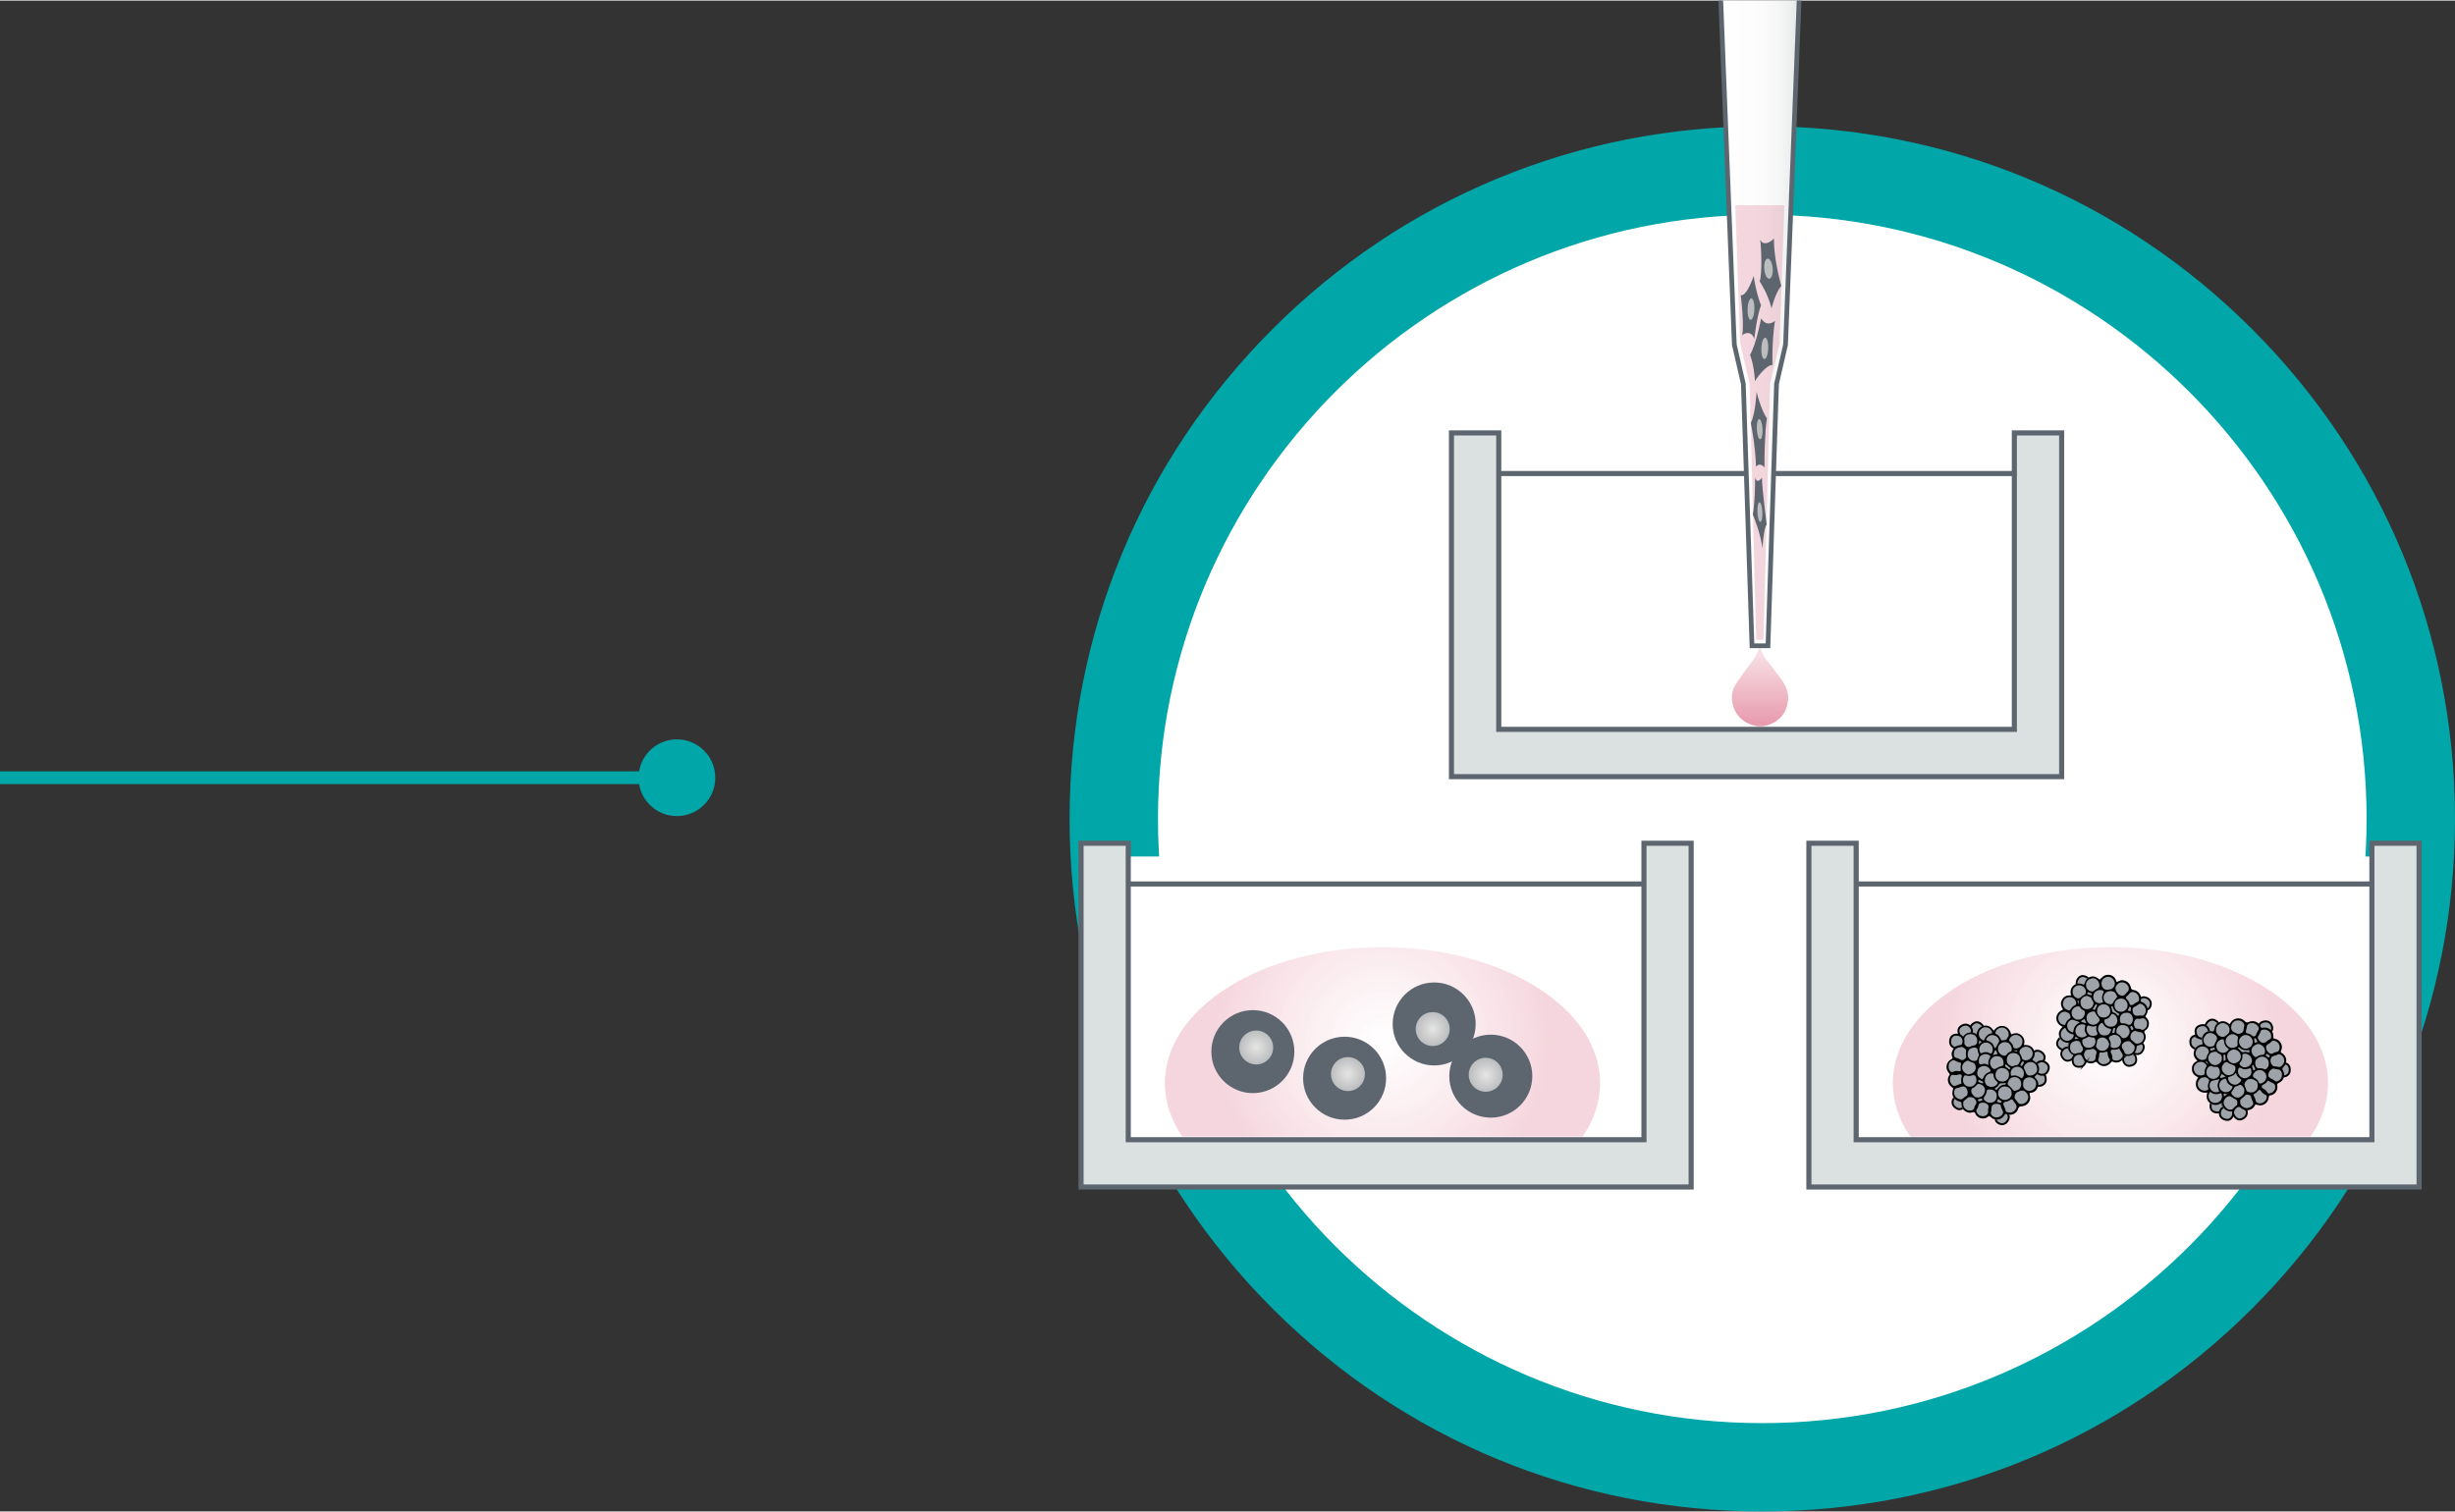 <?xml version="1.0" encoding="UTF-8"?><svg xmlns="http://www.w3.org/2000/svg" xmlns:xlink="http://www.w3.org/1999/xlink" viewBox="0 0 250.21 154.01" aria-hidden="true" width="250px" height="154px"><rect x="0" y="0" width="250.21" height="154.01" fill="#333333" stroke="none"/><defs><linearGradient class="cerosgradient" data-cerosgradient="true" id="CerosGradient_id74a30f001" gradientUnits="userSpaceOnUse" x1="50%" y1="100%" x2="50%" y2="0%"><stop offset="0%" stop-color="#d1d1d1"/><stop offset="100%" stop-color="#d1d1d1"/></linearGradient><style>.cls-1-6823cc27f18d7{fill:url(#linear-gradient-26823cc27f18d7);stroke-width:.48px;}.cls-1-6823cc27f18d7,.cls-2-6823cc27f18d7,.cls-3-6823cc27f18d7,.cls-4-6823cc27f18d7,.cls-5-6823cc27f18d7{stroke-miterlimit:10;}.cls-1-6823cc27f18d7,.cls-2-6823cc27f18d7,.cls-4-6823cc27f18d7{stroke:#5d666f;}.cls-6-6823cc27f18d7{fill:url(#linear-gradient6823cc27f18d7);}.cls-7-6823cc27f18d7{fill:#00a6a8;}.cls-8-6823cc27f18d7{fill:#fff;}.cls-9-6823cc27f18d7,.cls-3-6823cc27f18d7,.cls-5-6823cc27f18d7{fill:#9ea3a9;}.cls-10-6823cc27f18d7{fill:#5d666f;}.cls-2-6823cc27f18d7{fill:#dbe0e1;}.cls-2-6823cc27f18d7,.cls-4-6823cc27f18d7{stroke-width:.52px;}.cls-3-6823cc27f18d7{stroke-width:.2px;}.cls-3-6823cc27f18d7,.cls-5-6823cc27f18d7{stroke:#000;}.cls-11-6823cc27f18d7{fill:url(#radial-gradient-106823cc27f18d7);}.cls-12-6823cc27f18d7{fill:url(#radial-gradient-116823cc27f18d7);}.cls-13-6823cc27f18d7{fill:url(#radial-gradient-56823cc27f18d7);}.cls-14-6823cc27f18d7{fill:url(#radial-gradient-36823cc27f18d7);}.cls-15-6823cc27f18d7{fill:url(#radial-gradient-46823cc27f18d7);}.cls-16-6823cc27f18d7{fill:url(#radial-gradient-96823cc27f18d7);}.cls-17-6823cc27f18d7{fill:url(#radial-gradient-86823cc27f18d7);}.cls-18-6823cc27f18d7{fill:url(#radial-gradient-26823cc27f18d7);}.cls-19-6823cc27f18d7{fill:#c3002f;opacity:.15;}.cls-4-6823cc27f18d7{fill:none;}.cls-20-6823cc27f18d7{fill:url(#radial-gradient6823cc27f18d7);}.cls-21-6823cc27f18d7{fill:url(#radial-gradient-66823cc27f18d7);}.cls-21-6823cc27f18d7,.cls-22-6823cc27f18d7{mix-blend-mode:multiply;opacity:.8;}.cls-22-6823cc27f18d7{fill:url(#radial-gradient-76823cc27f18d7);}.cls-5-6823cc27f18d7{stroke-width:.19px;}.cls-23-6823cc27f18d7{isolation:isolate;}</style><linearGradient id="linear-gradient6823cc27f18d7" x1="179.37" y1="73.97" x2="179.37" y2="65.91" gradientUnits="userSpaceOnUse"><stop offset="0" stop-color="#c3002f" stop-opacity=".4"/><stop offset="1" stop-color="#c3002f" stop-opacity=".1"/></linearGradient><linearGradient id="linear-gradient-26823cc27f18d7" x1="175.38" y1="32.89" x2="183.36" y2="32.89" gradientUnits="userSpaceOnUse"><stop offset="0" stop-color="#fff"/><stop offset=".5" stop-color="#fcfcfc"/><stop offset=".77" stop-color="#f4f5f5"/><stop offset=".98" stop-color="#e7e8e9"/><stop offset="1" stop-color="#e6e7e8"/></linearGradient><radialGradient id="radial-gradient6823cc27f18d7" cx="1060.63" cy="31.44" fx="1060.63" fy="31.44" r=".9" gradientTransform="translate(190.36 -532.45) rotate(88.01) scale(.53 1)" gradientUnits="userSpaceOnUse"><stop offset="0" stop-color="#e5e5e4"/><stop offset="1" stop-color="#bcbdbf"/></radialGradient><radialGradient id="radial-gradient-26823cc27f18d7" cx="1063.27" cy="35.45" fx="1063.27" fy="35.45" r=".9" gradientTransform="translate(195.71 -529.99) rotate(88.01) scale(.53 1)" xlink:href="#radial-gradient6823cc27f18d7"/><radialGradient id="radial-gradient-36823cc27f18d7" cx="1829.19" cy="43.68" fx="1829.19" fy="43.68" r=".91" gradientTransform="translate(-511.25 -34.36) rotate(2.84) scale(.38 1)" xlink:href="#radial-gradient6823cc27f18d7"/><radialGradient id="radial-gradient-46823cc27f18d7" cx="2150.8" cy="-343.99" fx="2150.8" fy="-343.99" r=".91" gradientTransform="translate(-551.12 79.52) rotate(23.07) scale(.36 .91) skewX(41.25)" xlink:href="#radial-gradient6823cc27f18d7"/><radialGradient id="radial-gradient-56823cc27f18d7" cx="1064.02" cy="27.34" fx="1064.02" fy="27.34" r=".93" gradientTransform="translate(-380.64 -45.59) rotate(4.64) scale(.53 1)" xlink:href="#radial-gradient6823cc27f18d7"/><radialGradient id="radial-gradient-66823cc27f18d7" cx="215.08" cy="106.14" fx="215.08" fy="106.14" r="17.11" gradientUnits="userSpaceOnUse"><stop offset="0" stop-color="#fff" stop-opacity=".17"/><stop offset="1" stop-color="#c3002f" stop-opacity=".2"/></radialGradient><radialGradient id="radial-gradient-76823cc27f18d7" cx="140.89" fx="140.89" r="17.11" xlink:href="#radial-gradient-66823cc27f18d7"/><radialGradient id="radial-gradient-86823cc27f18d7" cx="-996.92" cy="331.69" fx="-996.92" fy="331.69" r="1.73" gradientTransform="translate(-847.59 -256.25) rotate(-141.23)" xlink:href="#radial-gradient6823cc27f18d7"/><radialGradient id="radial-gradient-96823cc27f18d7" cx="-987.94" cy="327.95" fx="-987.94" fy="327.95" r="1.73" gradientTransform="translate(-847.59 -256.25) rotate(-141.23)" xlink:href="#radial-gradient6823cc27f18d7"/><radialGradient id="radial-gradient-106823cc27f18d7" cx="162.13" cy="-163.42" fx="162.13" fy="-163.42" r="1.73" gradientTransform="translate(-55.85 215.47) rotate(16.5)" xlink:href="#radial-gradient6823cc27f18d7"/><radialGradient id="radial-gradient-116823cc27f18d7" cx="-589.71" cy="-666.15" fx="-589.71" fy="-666.15" r="1.73" gradientTransform="translate(-646.43 503.14) rotate(105.26)" xlink:href="#radial-gradient6823cc27f18d7"/></defs><g class="cls-23-6823cc27f18d7"><g id="_1_seed"><rect class="cls-7-6823cc27f18d7" y="78.57" width="69.19" height="1.3"/><path class="cls-7-6823cc27f18d7" d="m68.99,75.31c2.16,0,3.91,1.75,3.91,3.91s-1.75,3.91-3.91,3.91-3.91-1.75-3.91-3.91,1.75-3.91,3.91-3.91Z"/><circle class="cls-8-6823cc27f18d7" cx="179.61" cy="83.41" r="66.09"/><path class="cls-7-6823cc27f18d7" d="m179.61,154.01c-18.86,0-36.58-7.34-49.92-20.68-13.33-13.33-20.68-31.06-20.68-49.92s7.34-36.58,20.68-49.92c13.33-13.33,31.06-20.68,49.92-20.68s36.58,7.34,49.92,20.68c13.33,13.33,20.68,31.06,20.68,49.92s-7.34,36.58-20.68,49.92c-13.33,13.33-31.06,20.68-49.92,20.68Zm0-132.18c-33.96,0-61.59,27.63-61.59,61.59s27.63,61.59,61.59,61.59,61.59-27.63,61.59-61.59-27.63-61.59-61.59-61.59Z"/><rect class="cls-8-6823cc27f18d7" x="112.31" y="87.25" width="56.06" height="32.03"/><rect class="cls-8-6823cc27f18d7" x="186.61" y="87.25" width="56.06" height="32.03"/><polygon class="cls-2-6823cc27f18d7" points="205.3 44.07 205.3 74.29 152.75 74.29 152.75 44.07 147.93 44.07 147.93 79.11 149.14 79.11 152.75 79.11 205.3 79.11 206.55 79.11 210.12 79.11 210.12 44.07 205.3 44.07"/><line class="cls-4-6823cc27f18d7" x1="152.75" y1="48.21" x2="205.3" y2="48.21"/><path class="cls-6-6823cc27f18d7" d="m179.09,73.97c-.12-.03-.24-.05-.35-.08-1.01-.28-1.74-.9-2.07-1.89-.26-.79-.22-1.61.25-2.34.36-.56.76-1.1,1.15-1.63.41-.55.84-1.08,1.11-1.72.05-.12.09-.23.16-.4.06.1.12.16.13.23.12.43.37.8.64,1.15.44.6.91,1.18,1.35,1.78.33.45.63.93.74,1.5.02.1.03.19.05.29v.46s-.02.07-.03.11c-.16,1.17-.79,1.97-1.91,2.38-.2.07-.41.11-.62.16h-.6Z"/><polyline class="cls-1-6823cc27f18d7" points="175.38 0 176.76 35.08 177.68 39.08 178.56 65.77 178.69 65.77 180.05 65.77 180.19 65.77 181.06 39.08 181.98 35.08 183.36 0"/><polygon class="cls-19-6823cc27f18d7" points="179.63 20.86 179.09 20.86 176.86 20.86 177.35 34.94 178.32 39.07 178.99 65.16 179.09 65.16 179.63 65.16 179.72 65.16 180.4 39.07 181.37 34.94 181.86 20.86 179.63 20.86"/><path class="cls-10-6823cc27f18d7" d="m178.74,28.05s-.72,2.18-1.33,1.97c.08.58.34,3,.16,4.11.21-.29,1-.47,1.22.37,0,0,.3-2.5.69-3.43,0,0-.52-1.31-.75-3.02Z"/><ellipse class="cls-20-6823cc27f18d7" cx="178.44" cy="31.44" rx="1.09" ry=".35" transform="translate(140.84 208.69) rotate(-88.01)"/><path class="cls-10-6823cc27f18d7" d="m180.9,32.64s-.79.76-1.41-.25c0,0-.47,2.57-1.13,3.73,0,0,.38.81.51,2.68.26-.51,1.24-1.7,1.78-1.65,0,0-.09-2.2.25-4.51Z"/><ellipse class="cls-18-6823cc27f18d7" cx="179.84" cy="35.45" rx="1.09" ry=".35" transform="translate(138.19 213.95) rotate(-88.01)"/><path class="cls-10-6823cc27f18d7" d="m179.03,39.84s-.1,2.23-.59,3.22c0,0,.48,2.34.53,4.46,0,0,.35-.52.87.07-.03-.85.03-3.75.24-5,0,0-.6-.83-1.06-2.75Z"/><ellipse class="cls-14-6823cc27f18d7" cx="179.35" cy="43.68" rx=".29" ry="1.03" transform="translate(-1.95 8.95) rotate(-2.84)"/><path class="cls-10-6823cc27f18d7" d="m178.88,48.62s0,2.69-.24,3.77c.18.39.85,2.15.98,3.46,0,0,.14-2.19.44-2.43,0,0-.5-3.83-.48-4.8,0,0-.48.75-.7,0Z"/><ellipse class="cls-15-6823cc27f18d7" cx="179.36" cy="52.15" rx=".25" ry="1" transform="translate(-2.13 7.99) rotate(-2.54)"/><path class="cls-10-6823cc27f18d7" d="m181.55,29.09s-.79-2.73-.75-4.84c-.2.23-1.01.89-1.4.14.11.77.21,3.53-.06,4.23,0,0,.87,1.29,1.21,2.76,0,0,.42-1.69,1-2.29Z"/><ellipse class="cls-13-6823cc27f18d7" cx="180.24" cy="27.34" rx=".43" ry="1.03" transform="translate(-1.62 14.66) rotate(-4.64)"/><polygon class="cls-2-6823cc27f18d7" points="241.74 85.9 241.74 116.12 189.18 116.12 189.18 85.9 184.36 85.9 184.36 120.94 185.57 120.94 189.18 120.94 241.74 120.94 242.98 120.94 246.55 120.94 246.55 85.9 241.74 85.9"/><line class="cls-4-6823cc27f18d7" x1="189.18" y1="90.05" x2="241.74" y2="90.05"/><path class="cls-21-6823cc27f18d7" d="m235.49,115.8c1.15-1.67,1.78-3.51,1.78-5.45,0-7.66-9.93-13.86-22.18-13.86s-22.18,6.21-22.18,13.86c0,1.93.64,3.78,1.78,5.45h40.81Z"/><path class="cls-3-6823cc27f18d7" d="m203.79,113.17c-.18.07-.24.15-.26.35,0,.1-.03.21-.07.31-.1.24-.07.38.13.54.33.25.73.23.97-.11.26-.35.24-.68-.12-.96-.19-.15-.4-.21-.65-.12Z"/><path class="cls-3-6823cc27f18d7" d="m207.44,107.08c-.18.07-.24.15-.26.35,0,.1-.03.21-.07.31-.1.24-.07.38.13.54.33.25.73.23.97-.11.26-.35.24-.68-.12-.96-.19-.15-.4-.21-.65-.12Z"/><path class="cls-3-6823cc27f18d7" d="m200.37,112.12c-.05-.19-.13-.26-.32-.29-.1-.02-.21-.05-.3-.1-.23-.12-.37-.1-.54.08-.28.31-.29.7.02.98.33.29.66.3.97-.03.16-.17.24-.39.18-.63Z"/><path class="cls-3-6823cc27f18d7" d="m207.2,109.59c-.09.17-.09.27.03.44.06.09.11.18.15.28.08.24.19.33.45.32.41-.03.7-.3.67-.71-.03-.44-.26-.67-.72-.65-.24,0-.44.1-.57.33Z"/><path class="cls-3-6823cc27f18d7" d="m207.79,108.19c-.17.09-.22.18-.22.38,0,.1,0,.21-.03.31-.06.25-.02.38.2.51.36.2.75.13.95-.23.21-.38.15-.7-.24-.94-.2-.12-.43-.15-.66-.03Z"/><path class="cls-3-6823cc27f18d7" d="m200.8,104.98c.04.19.11.27.3.32.1.03.2.07.29.12.22.13.36.13.55-.04.3-.29.35-.68.05-.98-.31-.31-.63-.35-.97-.04-.18.16-.27.36-.23.62Z"/><path class="cls-3-6823cc27f18d7" d="m200.18,105.76c.19.03.29-.01.4-.17.06-.09.13-.17.21-.23.2-.16.24-.29.15-.53-.17-.38-.52-.55-.9-.38-.4.18-.54.48-.37.9.09.22.25.38.51.42Z"/><path class="cls-9-6823cc27f18d7" d="m200.23,110.52c.19.22.44.28.71.2.28-.08.44-.28.5-.57-.01-.12-.02-.24-.05-.35-.06-.2-.19-.28-.35-.22-.22.09-.45.1-.67.02-.1-.03-.15,0-.21.08-.16.26-.14.61.06.84Z"/><path class="cls-9-6823cc27f18d7" d="m201.34,106.76c-.35-.05-.75.1-.79.57-.07.48.34.87.8.77.1-.02.16-.07.19-.18.03-.11.07-.21.12-.31.05-.09.04-.15,0-.25-.05-.12-.09-.25-.11-.39-.03-.16-.05-.2-.21-.23Z"/><path class="cls-9-6823cc27f18d7" d="m206.18,109.78c.16-.26.11-.66-.11-.86-.24-.22-.57-.26-.83-.09-.27.17-.39.44-.27.82.02,0,.05,0,.07,0,.33-.09.62-.01.88.2.12.09.18.08.27-.05Z"/><path class="cls-9-6823cc27f18d7" d="m201.67,106.4s.02.01.02.02c.08-.08.16-.15.25-.25-.08-.06-.14-.1-.22-.16l-.06.38Z"/><path class="cls-9-6823cc27f18d7" d="m202.7,107.5c-.25-.13-.5-.1-.73.04-.25.15-.3.41-.28.68.02.19.09.29.3.23.19-.06.38-.05.57.04.02.01.04,0,.11.02-.06-.27,0-.49.13-.7.1-.17.08-.23-.1-.32Z"/><path class="cls-9-6823cc27f18d7" d="m203.8,110.73c.14-.12.3-.18.49-.19.09,0,.16-.04.12-.17-.15.01-.29.04-.43.03-.14-.01-.22.05-.27.15-.07.13-.17.22-.3.29-.04.02-.07.06-.12.1.07.06.13.11.18.14.12-.13.21-.26.33-.36Z"/><path class="cls-9-6823cc27f18d7" d="m203.66,112.01c-.05.1-.09.18-.14.28.14.04.26.08.38.11.03,0,.09-.03.11-.06.01-.02,0-.08-.03-.1-.09-.07-.19-.14-.31-.22Z"/><path class="cls-9-6823cc27f18d7" d="m205.36,111.16c.38-.06.57-.21.63-.58.06-.39-.17-.75-.54-.8-.44-.06-.66.13-.81.54-.06.17,0,.24.14.35.13.1.25.23.35.37.06.09.12.14.23.12Z"/><path class="cls-9-6823cc27f18d7" d="m205.02,111.53c.05-.43-.17-.72-.59-.79-.39-.06-.7.16-.77.56-.07.4.18.74.57.8.38.06.75-.2.79-.57Z"/><path class="cls-9-6823cc27f18d7" d="m202.75,110.73c.29.11.66-.02.82-.27.06-.09.06-.16-.03-.23-.23-.17-.35-.4-.36-.68,0-.09-.05-.13-.14-.15-.35-.06-.67.2-.73.58-.05.36.1.62.44.75Z"/><path class="cls-9-6823cc27f18d7" d="m202.46,106.25c-.18,0-.4.05-.56.26-.19.24-.2.49-.08.76.04.08.1.1.17.06.28-.14.55-.14.83.02.09.05.15.03.2-.06.24-.42-.01-.96-.56-1.04Z"/><path class="cls-9-6823cc27f18d7" d="m200.01,108.96c.06.25.32.49.57.55.13-.03.28-.05.4-.11.36-.18.5-.54.31-.93-.05-.09-.11-.14-.21-.17-.13-.04-.26-.1-.38-.16-.08-.04-.15-.06-.23-.01-.06.04-.14.07-.2.12-.23.16-.33.45-.26.72Z"/><path class="cls-9-6823cc27f18d7" d="m205.62,107.1s-.04-.06-.06-.07c-.1,0-.2,0-.3,0,0,.01,0,.03,0,.04.09.03.19.06.28.08.02,0,.05-.03.08-.04Z"/><path class="cls-9-6823cc27f18d7" d="m204.55,108.11c.03.21.15.34.31.45.14.09.29.12.45.02.07-.04.16-.03.24-.05.06-.02.13-.04.16-.08.08-.11.14-.24.21-.36.03-.4-.19-.71-.54-.78-.53-.1-.9.26-.83.8Z"/><path class="cls-9-6823cc27f18d7" d="m202.99,108.77c.15.21.33.21.54.07.13-.08.27-.15.42-.18.19-.05.21-.05.26-.26-.02-.12-.01-.24-.05-.34-.1-.28-.33-.42-.61-.43-.32-.01-.55.14-.68.44-.11.26-.03.49.12.7Z"/><path class="cls-9-6823cc27f18d7" d="m206.28,108.65c-.03.09-.03.16.02.25.07.12.12.24.16.37.05.16.18.3.35.31.39.03.74-.19.82-.59-.02-.11-.03-.22-.06-.32-.08-.28-.33-.47-.63-.48-.3,0-.58.18-.67.45Z"/><path class="cls-9-6823cc27f18d7" d="m202.69,109.26c.2-.07.23-.15.1-.33-.15-.23-.46-.35-.73-.29-.33.08-.49.24-.54.57-.07.35.09.54.35.7.15.09.2.07.25-.09.1-.28.28-.46.55-.55Z"/><path class="cls-9-6823cc27f18d7" d="m201.66,110.03c-.06.18-.05.22.05.26.13.04.25.08.39.12.03-.08.02-.17-.05-.21-.12-.07-.26-.11-.39-.17Z"/><path class="cls-9-6823cc27f18d7" d="m204.43,106.2c-.08,0-.17-.02-.25,0-.33.1-.59.34-.55.78.03.31.36.61.68.6.05,0,.13-.03.16-.08.11-.15.23-.27.4-.34.09-.03.12-.1.13-.19.05-.27-.19-.77-.59-.78Z"/><path class="cls-9-6823cc27f18d7" d="m203.32,107.07c-.08.14-.13.29-.2.45.16-.04.3-.07.46-.11-.04-.12-.08-.22-.12-.32-.03-.07-.1-.08-.14-.02Z"/><path class="cls-9-6823cc27f18d7" d="m204.16,108.85c-.34-.06-.71.13-.77.58-.09.4.24.75.58.79.39.04.73-.18.78-.59.06-.44-.22-.71-.59-.77Z"/><path class="cls-9-6823cc27f18d7" d="m204.43,108.43c-.11.21-.1.22.07.34.05.04.11.07.16.11.15.13.17.12.24-.05-.16-.14-.31-.27-.47-.41Z"/><path class="cls-9-6823cc27f18d7" d="m203.95,112.84c-.06-.27-.09-.31-.36-.34-.08-.01-.17-.01-.25,0-.26.04-.4.23-.39.49,0,.12,0,.24-.04.35-.04.13-.02.24.08.32.11.1.24.2.39.21.29.04.59-.11.72-.36.06-.11.06-.22-.01-.33-.06-.1-.11-.22-.14-.34Z"/><path class="cls-9-6823cc27f18d7" d="m203.48,111.83c.11-.53-.31-.85-.78-.79-.1.01-.22.03-.23.18,0,.2-.1.36-.21.51-.11.15-.11.29.01.42.2.2.44.29.73.22.29-.07.46-.25.48-.54Z"/><path class="cls-9-6823cc27f18d7" d="m202.63,113.01c.01-.07.03-.14.03-.21,0-.06-.02-.13-.05-.18-.16-.21-.53-.3-.78-.2-.11.04-.17.11-.2.23-.03.12-.06.26-.14.36-.11.14-.08.26-.02.39.2.42.83.5,1.09.14.03-.04.05-.1.05-.16,0-.12,0-.24,0-.37,0,0,.02,0,.02,0Z"/><path class="cls-9-6823cc27f18d7" d="m201.71,112.01c-.07.01-.15.03-.12.13.02.09.08.12.17.09.04-.01.08-.02.12-.03.18-.05.19-.06.06-.23-.09.02-.16.03-.24.05Z"/><path class="cls-9-6823cc27f18d7" d="m202.3,111.13c.04-.27-.2-.61-.58-.66-.1-.01-.18,0-.25.09-.12.15-.25.28-.44.34-.05.02-.1.1-.11.15-.04.2.02.37.15.52.17.2.39.31.65.25.29-.07.51-.24.58-.7Z"/><path class="cls-9-6823cc27f18d7" d="m200.32,111.75c.13-.07.2-.16.2-.3.04-.2-.02-.37-.12-.53-.13-.2-.36-.24-.57-.14-.12.06-.26.1-.4.12-.12.02-.18.07-.22.17-.18.42.06.83.46.95.16.05.31.03.43-.11.06-.06.13-.12.21-.16Z"/><path class="cls-9-6823cc27f18d7" d="m200.79,111.81c-.11,0-.21.03-.29.11-.07.08-.15.15-.24.2-.11.07-.17.16-.17.25-.04.31.06.54.27.69.21.15.46.18.7.06.05-.03.12-.09.13-.15.03-.17.11-.31.2-.45.04-.06.06-.16.04-.23-.08-.29-.34-.48-.64-.49Z"/><path class="cls-9-6823cc27f18d7" d="m205.36,112.43c-.06-.07-.12-.15-.16-.23-.09-.17-.17-.2-.33-.09-.15.1-.3.18-.48.19-.19.02-.27.19-.18.36.06.12.13.25.16.39.06.25.09.29.35.34.28.04.51-.06.68-.28.18-.23.16-.46-.03-.68Z"/><path class="cls-9-6823cc27f18d7" d="m206.94,109.8c-.27-.05-.51.04-.68.27-.09.12-.11.61-.03.74.16.27.45.41.73.35.25-.06.52-.25.55-.6,0-.08.02-.17,0-.24-.07-.29-.28-.47-.56-.52Z"/><path class="cls-9-6823cc27f18d7" d="m206.93,111.34c-.13.02-.15.04-.1.17.06.18.08.35.03.54-.11.38-.48.67-.88.66q-.24,0-.31.23c-.15.5-.63.75-1.13.59-.06-.02-.12-.03-.19-.05-.06.08-.1.16-.16.23-.31.39-.89.51-1.32.1-.15-.14-.15-.14-.32-.01-.37.28-.98.15-1.2-.25-.03-.05-.05-.09-.07-.14-.05-.1-.12-.13-.23-.09-.52.19-1.15-.21-1.16-.79,0-.26-.01-.26-.26-.32-.51-.14-.79-.64-.62-1.15.06-.17.04-.21-.1-.3-.42-.28-.52-.84-.27-1.18.07-.1.07-.16-.03-.27-.32-.33-.39-1,.2-1.37.18-.11.19-.11.12-.31-.19-.47.26-1.1.72-1.1.12,0,.24-.01.38-.02-.16-.43-.15-.82.23-1.12.37-.29.75-.25,1.15.02.07-.47.29-.8.75-.9.46-.09.78.13,1.01.52.56-.83,1.58-.59,1.77.36.35-.15.7-.19,1.02.07.32.26.4.6.28,1.02.44-.04.78.08.99.45.21.37.12.71-.13,1.05.14.1.28.17.39.27.38.3.44.95,0,1.3-.19.16-.2.16-.04.34.23.26.3.55.19.87-.12.34-.37.53-.73.58Z"/><path class="cls-9-6823cc27f18d7" d="m205.75,111.24s-.05.02-.08.03c-.22.07-.32.24-.36.46-.03.14.01.25.11.35.08.08.13.18.2.26.05.06.1.12.16.15.38.14.83-.14.89-.56.03-.16-.01-.33-.11-.48-.2-.3-.51-.38-.82-.21Z"/><path class="cls-9-6823cc27f18d7" d="m203.44,105.38c.23.1.36.3.46.51.02.05.05.1.09.12.07.04.45-.03.5-.09.09-.13.17-.27.22-.36.01-.31,0-.47-.24-.68-.35-.31-.96-.15-1.1.29-.03.08-.04.17.06.21Z"/><path class="cls-9-6823cc27f18d7" d="m204.86,106.18c.16.14.28.31.32.52.02.12.09.15.2.16.37.04.7-.23.73-.61.04-.41-.18-.67-.57-.76-.31-.05-.57.1-.74.4-.08.14-.07.19.05.3Z"/><path class="cls-9-6823cc27f18d7" d="m205.94,107.49c.06.09.11.2.13.3.03.12.09.18.2.23.38.15.83-.13.9-.56.04-.29-.1-.59-.35-.71-.27-.14-.58-.1-.8.11-.21.2-.23.4-.07.63Z"/><path class="cls-9-6823cc27f18d7" d="m199.92,110.42c-.02-.11-.05-.23-.05-.35,0-.13.06-.25.07-.38,0-.05-.02-.13-.05-.15-.07-.03-.16-.07-.22-.04-.2.08-.4.1-.61.05-.13-.03-.2.04-.25.14-.14.27-.1.6.11.82.1.1.22.19.38.14.21-.07.41-.15.63-.24Z"/><path class="cls-9-6823cc27f18d7" d="m202.52,105.79c-.12.17-.11.22.09.28.34.1.55.32.67.65.01.04.04.07.06.1h.05s.07-.1.1-.16c.07-.14.14-.28.23-.41.05-.08.07-.16.04-.25-.08-.28-.29-.45-.56-.49-.26-.04-.5.05-.66.29Z"/><path class="cls-9-6823cc27f18d7" d="m206.25,108.35c.04-.07.04-.12-.04-.16-.08-.04-.12-.01-.15.05-.03.06-.06.13-.1.19-.08.15-.08.15.11.21.06-.1.12-.2.18-.29Z"/><path class="cls-9-6823cc27f18d7" d="m199.46,107.85c.09.02.18.05.26.1.23.14.34.13.54-.05.09-.08.11-.16.1-.28-.02-.15-.01-.3,0-.45.01-.09,0-.16-.05-.23-.21-.23-.46-.31-.75-.21-.25.09-.42.28-.45.56,0,.03-.01.07-.01.1-.01.27.08.39.35.45Z"/><path class="cls-9-6823cc27f18d7" d="m199.01,109.25c.21-.11.42-.12.65-.08.13.02.17-.03.16-.16,0-.13-.01-.26-.02-.39,0,0,.01,0,.02,0,0-.02,0-.05.01-.07.04-.23.03-.23-.19-.28-.11-.03-.23-.07-.33-.13-.2-.11-.28-.11-.47.01-.15.1-.23.25-.26.42-.04.23,0,.43.17.6.07.07.16.12.25.07Z"/><path class="cls-9-6823cc27f18d7" d="m202.18,106.03s.03-.02.03-.04c.13-.35.35-.61.74-.68.09-.02.09-.08.06-.15-.11-.27-.29-.43-.59-.48-.36-.06-.7.27-.74.53-.07.38.14.72.5.81Z"/><path class="cls-9-6823cc27f18d7" d="m200.37,106.61c.15.12.25.14.43.05.09-.04.2-.08.3-.09.25-.03.36-.13.4-.38.05-.41-.17-.74-.58-.79-.44-.05-.71.13-.77.59-.03.24.02.46.22.62Z"/><path d="m207.48,109.89c-.16-.18-.16-.18.04-.34.43-.35.38-1,0-1.3-.12-.09-.25-.17-.39-.27.25-.34.34-.68.13-1.05-.21-.38-.55-.49-.99-.45.12-.42.04-.76-.28-1.02-.32-.26-.67-.22-1.02-.07-.19-.95-1.2-1.19-1.77-.36-.23-.38-.55-.61-1.01-.52-.46.09-.68.43-.75.9-.4-.27-.78-.31-1.15-.02-.38.3-.39.69-.23,1.12-.14,0-.26.02-.38.02-.47,0-.91.63-.72,1.1.08.2.06.2-.12.31-.59.37-.52,1.04-.2,1.37.1.1.1.17.03.27-.25.34-.15.9.27,1.18.14.09.15.13.1.3-.17.51.1,1.01.62,1.15.24.07.25.07.26.32,0,.58.64.98,1.16.79.11-.04.18-.02.23.09.02.05.05.1.07.14.22.41.83.53,1.2.25.17-.13.17-.13.32.01.43.41,1.01.3,1.32-.1.05-.07.1-.14.16-.23.06.02.12.03.19.05.5.15.98-.1,1.13-.59q.07-.23.31-.23c.4,0,.77-.28.88-.66.05-.19.03-.36-.03-.54-.05-.13-.03-.16.1-.17.36-.05.61-.23.73-.58.11-.32.04-.61-.19-.87Zm.1-1.22c.03.1.04.22.06.32-.08.4-.43.61-.82.59-.17-.01-.3-.15-.35-.31-.04-.13-.09-.25-.16-.37-.05-.09-.05-.16-.02-.25.1-.27.37-.46.67-.45.3,0,.55.19.63.48Zm-5.45,1.13c-.06.17-.1.19-.25.09-.26-.16-.42-.35-.35-.7.05-.33.2-.49.54-.57.27-.06.57.06.73.29.12.19.1.26-.1.33-.27.1-.46.28-.55.55Zm-.03.59c-.14-.04-.27-.08-.39-.12-.1-.03-.11-.08-.05-.26.13.05.27.1.39.17.07.04.08.13.05.21Zm3.27-3.09c.35.07.58.38.54.78-.07.12-.13.25-.21.36-.03.04-.11.06-.16.08-.08.02-.17,0-.24.05-.16.1-.3.07-.45-.02-.17-.1-.29-.24-.31-.45-.07-.54.3-.9.83-.8Zm-.12-.29c.1,0,.2,0,.3,0,.02,0,.04.04.06.07-.03.02-.06.05-.08.04-.1-.02-.19-.05-.28-.08,0-.01,0-.03,0-.04Zm-.59,1.86s-.1-.07-.16-.11c-.18-.12-.18-.14-.07-.34.16.14.31.27.47.41-.07.17-.09.17-.24.05Zm.09.73c-.06.42-.39.63-.78.59-.33-.03-.67-.38-.58-.79.06-.45.43-.63.77-.58.37.06.65.33.59.77Zm.13-2.46c-.17.07-.29.19-.4.34-.03.04-.11.08-.16.08-.32,0-.66-.3-.68-.6-.04-.44.21-.68.55-.78.08-.02.16,0,.25,0,.4.01.64.51.59.78-.02.09-.05.16-.13.19Zm-1.3.24c-.16.04-.3.07-.46.11.07-.16.13-.31.2-.45.03-.06.11-.05.14.02.04.1.08.2.12.32Zm-.03.22c.28.01.51.14.61.43.04.11.03.23.05.34-.05.21-.07.21-.26.26-.15.03-.29.1-.42.18-.22.14-.39.14-.54-.07-.15-.21-.23-.44-.12-.7.13-.3.36-.45.68-.44Zm-.54-.35c-.05.09-.11.12-.2.06-.27-.16-.55-.16-.83-.02-.07.04-.14.02-.17-.06-.12-.27-.11-.53.08-.76.16-.2.38-.26.56-.26.55.08.8.62.56,1.04Zm-.35,1.23c-.07,0-.09,0-.11-.02-.18-.1-.37-.1-.57-.04-.21.06-.28-.03-.3-.23-.02-.27.03-.53.28-.68.23-.14.48-.17.73-.04.17.09.2.15.1.32-.13.21-.18.43-.13.7Zm-.97-2.1s-.02-.01-.02-.02l.06-.38c.08.06.14.1.22.16-.09.09-.17.17-.25.25Zm-.03.96c.04.09.04.16,0,.25-.05.1-.1.2-.12.31-.03.11-.09.16-.19.18-.46.1-.87-.29-.8-.77.04-.47.44-.62.79-.57.16.02.19.07.21.23.02.13.06.26.11.39Zm-1.2.75c.08-.05.15-.03.23.01.12.07.25.13.38.16.1.03.17.08.21.17.19.39.05.75-.31.93-.12.06-.27.07-.4.11-.25-.07-.51-.3-.57-.55-.07-.27.03-.55.26-.72.06-.04.13-.07.2-.12Zm-.3,1.56c.05-.08.11-.11.21-.08.23.08.45.07.67-.02.16-.06.29.02.35.22.03.11.03.23.05.35-.06.29-.22.5-.5.57-.27.07-.52.01-.71-.2-.2-.23-.23-.59-.06-.84Zm2.87-.28c.09.01.14.05.14.15.02.28.14.51.36.68.09.06.09.14.03.23-.16.25-.53.38-.82.27-.34-.12-.49-.38-.44-.75.06-.38.38-.64.73-.58Zm.38,1.44c.13-.07.23-.16.3-.29.05-.1.13-.16.27-.15.14.01.28-.02.43-.03.04.13-.02.17-.12.17-.18,0-.35.07-.49.19-.12.1-.21.23-.33.36-.05-.04-.11-.09-.18-.14.05-.04.08-.08.12-.1Zm.25.45c.07-.4.39-.62.77-.56.41.07.64.35.59.79-.04.37-.41.62-.79.57-.39-.06-.64-.4-.57-.8Zm.34,1.04s-.07.06-.11.06c-.12-.02-.23-.06-.38-.11.05-.09.09-.17.14-.28.13.09.22.15.31.22.02.02.05.08.03.1Zm.78-1.66c-.14-.11-.2-.19-.14-.35.15-.41.37-.6.81-.54.37.05.6.41.54.8-.06.37-.25.52-.63.58-.11.02-.16-.04-.23-.12-.1-.13-.22-.26-.35-.37Zm1.14-.84c-.26-.21-.55-.28-.88-.2-.02,0-.05,0-.07,0-.12-.38,0-.65.27-.82.26-.16.6-.13.83.09.22.21.27.61.11.86-.08.13-.15.15-.27.05Zm.04-1.4c.03-.06.06-.12.1-.19.03-.07.08-.1.15-.05.07.04.08.09.04.16-.06.09-.12.19-.18.29-.19-.06-.19-.06-.11-.21Zm.85-1.68c.25.13.39.43.35.71-.06.42-.52.7-.9.56-.11-.04-.17-.11-.2-.23-.02-.11-.07-.21-.13-.3-.16-.23-.15-.44.07-.63.22-.21.53-.25.8-.11Zm-2-.88c.16-.3.43-.44.74-.4.39.09.61.35.57.76-.04.38-.37.65-.73.61-.1-.01-.17-.04-.2-.16-.04-.21-.16-.38-.32-.52-.13-.11-.13-.16-.05-.3Zm-1.43-.7c.14-.44.75-.6,1.1-.29.23.21.25.38.24.68-.05.09-.13.23-.22.36-.05.07-.44.14-.5.09-.04-.03-.07-.08-.09-.12-.1-.22-.23-.41-.46-.51-.1-.04-.09-.13-.06-.21Zm-.2.33c.27.04.48.21.56.49.03.09.02.16-.04.25-.09.13-.15.28-.23.41-.03.06-.07.11-.1.17h-.05s-.04-.08-.06-.11c-.11-.33-.33-.55-.67-.65-.2-.06-.21-.11-.09-.28.16-.24.4-.32.66-.29Zm-.75-.82c.31.05.49.21.59.48.03.07.03.13-.06.15-.39.07-.61.32-.74.68,0,.02-.02.03-.03.04-.36-.09-.57-.43-.5-.81.05-.27.38-.59.74-.53Zm-1.5.71c.41.04.63.37.58.79-.04.25-.15.34-.4.38-.1.01-.21.05-.3.09-.18.08-.28.07-.43-.05-.2-.16-.26-.38-.22-.62.07-.45.34-.63.77-.59Zm-1.35,1.33c.29-.1.54-.02.75.21.06.07.07.13.05.23-.02.15-.03.3,0,.45.01.12,0,.2-.1.28-.21.18-.31.19-.54.05-.08-.05-.17-.08-.26-.1-.27-.06-.37-.18-.35-.45,0-.04,0-.07.01-.1.03-.28.2-.47.45-.56Zm-.98,1.84c.03-.17.1-.32.26-.42.19-.13.27-.13.47-.01.1.06.21.1.33.13.22.05.23.06.19.28,0,.02,0,.05-.01.07,0,0-.01,0-.02,0,0,.13,0,.26.02.39,0,.13-.03.18-.16.16-.23-.04-.44-.03-.65.08-.1.05-.18,0-.25-.07-.17-.17-.21-.38-.17-.6Zm.32,1.94c-.21-.22-.25-.55-.11-.82.05-.1.13-.17.25-.14.21.05.41.03.61-.05.06-.02.16,0,.22.04.03.02.06.1.05.15-.02.13-.07.25-.07.38,0,.12.03.24.05.35-.22.08-.42.17-.63.24-.15.05-.28-.04-.38-.14Zm.76,1.51c-.4-.12-.65-.53-.46-.95.05-.1.11-.15.22-.17.14-.02.28-.06.4-.12.21-.1.43-.06.57.14.1.16.16.33.12.53,0,.14-.07.24-.2.3-.08.04-.15.09-.21.16-.12.14-.27.16-.43.11Zm1.71.5c-.09.14-.17.28-.2.45-.01.06-.07.12-.13.15-.24.12-.49.09-.7-.06-.21-.15-.31-.38-.27-.69,0-.09.06-.18.17-.25.09-.05.17-.13.24-.2.08-.08.18-.11.29-.11.3,0,.56.19.64.49.02.07,0,.17-.04.23Zm-.32-.94c-.13-.15-.19-.33-.15-.52.01-.06.06-.14.11-.15.19-.07.32-.2.44-.34.07-.08.15-.11.25-.09.38.05.63.4.58.66-.07.46-.28.63-.58.7-.27.07-.48-.04-.65-.25Zm.82.62s-.08.02-.12.03c-.09.03-.15,0-.17-.09-.03-.1.04-.12.12-.13.07-.01.15-.03.24-.05.13.17.12.18-.06.23Zm.68,1.34c-.27.36-.9.27-1.09-.14-.06-.13-.1-.25.02-.39.08-.09.11-.23.14-.36.03-.12.09-.18.2-.23.25-.1.62-.01.78.2.03.05.05.12.05.18,0,.07-.02.14-.03.21,0,0-.02,0-.02,0,0,.12.01.24,0,.37,0,.05-.02.12-.05.16Zm-.29-1.39c-.13-.13-.13-.27-.01-.42.12-.15.2-.32.21-.51,0-.15.12-.17.23-.18.47-.05.89.26.78.79-.02.28-.19.47-.48.54-.28.07-.53-.02-.73-.22Zm1.83,1.37c-.13.25-.43.4-.72.36-.16-.01-.28-.1-.39-.21-.09-.09-.12-.19-.08-.32.03-.11.05-.23.04-.35-.01-.26.13-.45.39-.49.08-.01.17-.01.25,0,.27.04.3.08.36.34.03.12.08.23.14.34.07.12.07.22.01.33Zm1.29-.41c-.17.22-.4.32-.68.28-.26-.04-.29-.08-.35-.34-.03-.13-.1-.26-.16-.39-.09-.17,0-.35.18-.36.18-.02.34-.09.48-.19.16-.11.24-.08.33.09.04.08.1.16.16.23.2.21.22.45.03.68Zm.4-.62c-.06-.02-.12-.09-.16-.15-.07-.08-.12-.19-.2-.26-.1-.1-.14-.21-.11-.35.04-.22.14-.39.36-.46.03,0,.06-.02.08-.03.31-.17.62-.09.82.21.1.15.15.32.11.48-.06.42-.52.7-.89.56Zm1.17-1.32c-.28.07-.57-.08-.73-.35-.08-.13-.06-.62.03-.74.17-.23.41-.32.68-.27.28.05.49.23.56.52.02.08,0,.16,0,.24-.03.34-.29.54-.55.6Z"/><path class="cls-3-6823cc27f18d7" d="m198.98,106.63c.15.12.25.14.43.05.09-.04.2-.08.3-.09.25-.03.36-.13.4-.38.05-.41-.17-.74-.58-.79-.44-.05-.71.13-.77.59-.03.24.02.46.22.62Z"/><path class="cls-5-6823cc27f18d7" d="m217.94,102.63c.1.16.19.21.38.19.1,0,.21,0,.31.01.24.05.37,0,.49-.22.18-.36.09-.74-.27-.92-.38-.19-.69-.11-.9.28-.11.21-.13.43,0,.64Z"/><path class="cls-5-6823cc27f18d7" d="m211.72,100.47c.1.16.19.21.38.19.1,0,.21,0,.31.01.24.05.37,0,.49-.22.18-.36.09-.74-.27-.92-.38-.19-.69-.11-.9.28-.11.21-.13.43,0,.64Z"/><path class="cls-5-6823cc27f18d7" d="m217.52,106.1c-.17.08-.22.17-.23.36,0,.1-.01.21-.04.3-.07.24-.03.37.17.51.35.21.73.16.94-.19.22-.37.17-.68-.2-.93-.19-.13-.41-.17-.64-.06Z"/><path class="cls-5-6823cc27f18d7" d="m217.28,107.28c-.18-.06-.28-.04-.41.1-.07.07-.15.14-.24.19-.22.12-.28.24-.24.48.1.39.41.62.8.52.41-.11.6-.36.51-.8-.05-.23-.18-.41-.41-.49Z"/><path class="cls-5-6823cc27f18d7" d="m210.59,106.92c.18-.07.24-.15.25-.34,0-.1.03-.21.06-.3.09-.23.06-.37-.13-.52-.33-.24-.71-.21-.95.12-.25.35-.23.67.13.94.18.14.4.2.63.11Z"/><path class="cls-5-6823cc27f18d7" d="m211.44,107.37c0-.19-.06-.27-.24-.35-.09-.04-.18-.1-.26-.16-.19-.16-.32-.18-.53-.05-.33.23-.44.6-.21.93.24.35.55.44.93.2.2-.13.32-.31.32-.56Z"/><path class="cls-9-6823cc27f18d7" d="m216.01,106.51c.17-.22.19-.47.07-.72-.12-.26-.35-.37-.64-.38-.11.03-.22.06-.33.11-.18.09-.24.23-.15.37.13.2.17.41.13.64-.02.1.02.15.11.18.27.11.61.03.8-.21Z"/><path class="cls-9-6823cc27f18d7" d="m212.21,106.09c0,.35.23.71.69.66.47-.01.78-.47.61-.9-.04-.09-.1-.14-.21-.15-.11,0-.22-.03-.32-.06-.09-.03-.16-.02-.24.04-.11.07-.23.13-.35.17-.15.05-.19.08-.18.25Z"/><path class="cls-9-6823cc27f18d7" d="m214.26,100.92c-.28-.11-.65,0-.81.26-.17.27-.15.59.05.82.21.23.49.3.83.12,0-.02,0-.04-.01-.06-.14-.3-.12-.59.04-.88.07-.13.04-.19-.1-.25Z"/><path class="cls-9-6823cc27f18d7" d="m211.8,105.83s0-.02.01-.03c-.09-.06-.18-.13-.28-.2-.04.09-.07.15-.11.24h.38Z"/><path class="cls-9-6823cc27f18d7" d="m212.68,104.66c-.08.26,0,.5.17.69.19.21.45.22.7.15.18-.05.26-.13.17-.33-.09-.18-.12-.36-.06-.55,0-.02,0-.04,0-.11-.25.1-.47.09-.69,0-.18-.07-.24-.04-.29.15Z"/><path class="cls-9-6823cc27f18d7" d="m215.59,103.04c-.14-.11-.22-.26-.26-.44-.02-.09-.07-.15-.19-.08.04.14.09.27.1.41.01.13.08.2.19.23.14.04.24.12.33.23.03.03.07.06.12.1.04-.08.08-.15.11-.2-.15-.09-.28-.16-.4-.25Z"/><path class="cls-9-6823cc27f18d7" d="m216.85,102.96c.11.03.19.06.29.09.02-.15.03-.26.04-.38,0-.03-.04-.08-.07-.09-.02,0-.08.02-.09.05-.05.1-.1.2-.16.34Z"/><path class="cls-9-6823cc27f18d7" d="m215.74,101.48c-.13-.35-.3-.51-.67-.5-.38,0-.69.29-.68.66.02.43.24.61.66.68.17.03.23-.04.32-.2.08-.14.18-.28.29-.4.07-.08.11-.14.08-.24Z"/><path class="cls-9-6823cc27f18d7" d="m216.15,101.73c-.43.03-.66.29-.66.7,0,.38.27.65.67.65.39,0,.68-.3.67-.69-.01-.37-.32-.68-.68-.66Z"/><path class="cls-9-6823cc27f18d7" d="m215.78,104.06c.05-.3-.13-.63-.41-.74-.1-.04-.17-.02-.21.07-.12.25-.32.4-.59.47-.09.02-.12.07-.12.16,0,.35.3.61.68.6.36-.01.58-.2.64-.55Z"/><path class="cls-9-6823cc27f18d7" d="m211.52,105.11c.03.17.12.37.34.5.26.14.51.1.75-.06.07-.05.08-.11.03-.18-.18-.24-.23-.51-.12-.8.04-.1,0-.15-.09-.18-.45-.16-.92.18-.9.72Z"/><path class="cls-9-6823cc27f18d7" d="m214.54,106.99c.23-.1.41-.39.43-.65-.06-.12-.09-.26-.17-.37-.24-.32-.61-.39-.95-.14-.08.06-.11.13-.12.23-.01.13-.05.27-.09.4-.03.08-.04.15.03.22.05.05.09.12.15.17.2.19.48.24.73.13Z"/><path class="cls-9-6823cc27f18d7" d="m211.79,101.93s-.05.05-.05.07c0,.1.03.19.05.29.01,0,.03,0,.04,0,0-.09.02-.19.02-.28,0-.02-.04-.05-.06-.07Z"/><path class="cls-9-6823cc27f18d7" d="m212.95,102.78c.19-.06.3-.2.37-.38.06-.15.06-.3-.06-.43-.05-.06-.05-.15-.09-.22-.03-.05-.06-.12-.11-.14-.12-.06-.25-.09-.38-.14-.39.04-.65.31-.65.66,0,.53.41.82.91.66Z"/><path class="cls-9-6823cc27f18d7" d="m213.85,104.16c.18-.18.15-.35-.02-.53-.1-.11-.19-.23-.25-.37-.08-.18-.08-.2-.29-.21-.11.03-.23.05-.32.11-.26.14-.34.39-.31.66.04.31.23.51.54.58.27.06.48-.06.65-.24Z"/><path class="cls-9-6823cc27f18d7" d="m213.17,101.02c.09.01.16,0,.24-.06.1-.08.21-.16.33-.22.15-.08.26-.23.24-.39-.04-.38-.31-.68-.7-.69-.1.04-.21.06-.3.11-.26.13-.39.4-.35.69.04.29.27.52.55.57Z"/><path class="cls-9-6823cc27f18d7" d="m214.37,104.37c-.1-.18-.18-.19-.34-.04-.2.19-.26.5-.16.75.13.31.32.43.64.42.35,0,.5-.18.61-.46.06-.16.04-.2-.13-.23-.28-.04-.49-.19-.63-.43Z"/><path class="cls-9-6823cc27f18d7" d="m215.28,105.22c.18.03.22.01.24-.09.02-.13.03-.26.05-.4-.08-.01-.17.01-.19.09-.05.13-.06.27-.09.4Z"/><path class="cls-9-6823cc27f18d7" d="m211.13,103.23c.01.08,0,.17.04.24.15.3.43.5.84.39.29-.08.52-.45.46-.76,0-.05-.06-.12-.1-.14-.16-.08-.3-.17-.39-.33-.05-.08-.12-.09-.21-.1-.27,0-.7.31-.65.7Z"/><path class="cls-9-6823cc27f18d7" d="m212.16,104.13c.15.05.3.08.47.12-.06-.15-.12-.27-.18-.42-.11.06-.2.11-.29.17-.06.04-.06.11,0,.14Z"/><path class="cls-9-6823cc27f18d7" d="m213.73,103.02c0,.33.25.66.69.64.4.02.68-.36.66-.69-.03-.39-.3-.67-.71-.65-.43.02-.64.33-.64.7Z"/><path class="cls-9-6823cc27f18d7" d="m213.28,102.83c.22.07.23.06.32-.13.03-.06.05-.12.08-.17.1-.16.09-.18-.09-.22-.1.17-.2.34-.31.52Z"/><path class="cls-9-6823cc27f18d7" d="m217.6,102.53c-.25.1-.28.14-.27.41,0,.08.02.16.04.24.08.24.29.34.54.29.11-.02.23-.03.34-.02.13.02.23-.02.3-.13.08-.13.15-.26.13-.41-.01-.29-.2-.54-.47-.63-.12-.04-.22-.02-.32.07-.09.08-.19.15-.3.19Z"/><path class="cls-9-6823cc27f18d7" d="m216.7,103.16c-.53-.01-.76.45-.63.89.03.1.07.2.21.19.19-.03.36.03.53.11.16.08.3.06.4-.09.16-.23.2-.47.09-.73-.12-.27-.32-.4-.6-.37Z"/><path class="cls-9-6823cc27f18d7" d="m217.99,103.77c-.07,0-.14,0-.21,0-.06.01-.12.04-.16.08-.18.19-.2.56-.06.79.06.09.13.14.25.15.12,0,.26.02.37.07.15.09.26.03.37-.05.36-.26.34-.88-.05-1.07-.05-.02-.11-.03-.16-.02-.12.02-.23.05-.35.07,0,0,0-.02,0-.02Z"/><path class="cls-9-6823cc27f18d7" d="m217.19,104.83c.03.07.05.13.15.09.09-.04.1-.1.06-.18-.02-.03-.04-.07-.05-.11-.08-.17-.09-.17-.23-.02.03.08.06.15.09.22Z"/><path class="cls-9-6823cc27f18d7" d="m216.23,104.42c-.26,0-.55.3-.53.68,0,.1.04.17.13.22.16.09.31.19.41.36.03.05.11.08.17.08.19,0,.35-.09.48-.24.17-.2.23-.43.12-.67-.12-.27-.32-.45-.77-.43Z"/><path class="cls-9-6823cc27f18d7" d="m217.17,106.21c-.09-.11-.19-.16-.32-.14-.2,0-.35.08-.49.21-.17.16-.17.38-.04.57.08.11.15.23.19.36.04.11.09.16.2.18.43.11.79-.2.83-.61.02-.16-.03-.3-.18-.4-.07-.04-.14-.11-.19-.17Z"/><path class="cls-9-6823cc27f18d7" d="m217.15,105.75c.02.11.06.19.16.26.08.06.17.12.24.2.09.1.18.14.27.12.31-.01.51-.15.62-.38.11-.23.09-.47-.06-.69-.04-.05-.11-.09-.17-.09-.17,0-.31-.05-.46-.11-.07-.03-.16-.03-.23,0-.27.13-.4.41-.36.7Z"/><path class="cls-9-6823cc27f18d7" d="m216.96,101.25c-.05.07-.12.14-.19.19-.15.12-.16.2-.03.33.12.12.22.26.27.43.05.18.23.23.38.11.11-.08.22-.17.34-.22.23-.1.27-.14.26-.39-.01-.28-.15-.48-.39-.61-.25-.14-.47-.08-.64.15Z"/><path class="cls-9-6823cc27f18d7" d="m214.16,100.19c0,.27.13.48.38.61.13.06.61,0,.72-.1.23-.2.32-.51.21-.76-.1-.23-.33-.45-.67-.42-.08.01-.16.01-.23.05-.27.12-.4.35-.4.63Z"/><path class="cls-9-6823cc27f18d7" d="m215.64,99.93c.04.12.06.14.19.07.16-.09.32-.14.51-.12.39.04.72.35.79.73q.04.24.27.26c.5.06.83.47.76.98,0,.06-.01.12-.02.19.09.04.17.07.24.11.43.23.64.77.32,1.25-.11.17-.11.17.04.31.33.3.32.91-.04,1.2-.04.03-.08.06-.12.09-.09.07-.1.13-.04.24.28.47,0,1.14-.56,1.25-.25.05-.25.06-.27.3-.04.52-.47.86-1,.79-.17-.02-.21,0-.27.15-.19.45-.71.64-1.09.46-.1-.05-.17-.04-.25.07-.26.36-.89.55-1.35.05-.14-.15-.14-.17-.32-.06-.42.26-1.1-.05-1.18-.5-.02-.12-.05-.23-.08-.36-.39.23-.77.28-1.12-.03-.34-.3-.37-.68-.18-1.11-.46.01-.82-.14-.99-.57-.17-.43,0-.77.32-1.06-.9-.4-.84-1.41.04-1.76-.2-.31-.3-.64-.11-.99.19-.35.5-.49.93-.44-.12-.42-.06-.77.26-1.03.32-.26.66-.24,1.03-.06.07-.16.12-.29.19-.43.22-.42.83-.58,1.24-.23.18.16.19.16.33-.02.21-.26.47-.38.8-.33.35.06.58.27.68.6Z"/><path class="cls-9-6823cc27f18d7" d="m215.74,101.08s.03.05.05.07c.11.2.29.27.5.27.14,0,.24-.05.32-.17.06-.09.15-.16.22-.24.05-.06.1-.12.11-.18.07-.39-.28-.77-.7-.76-.16,0-.31.07-.44.19-.26.24-.28.55-.06.82Z"/><path class="cls-9-6823cc27f18d7" d="m210.52,104.31c.06-.24.22-.39.41-.53.04-.03.08-.07.1-.11.03-.07-.1-.43-.18-.46-.14-.07-.29-.12-.38-.15-.3.04-.45.09-.61.35-.24.39.02.94.47,1,.08.01.17.01.19-.09Z"/><path class="cls-9-6823cc27f18d7" d="m211.04,102.81c.11-.18.25-.32.44-.4.11-.04.13-.12.12-.22-.03-.36-.34-.63-.71-.6-.4.03-.62.29-.64.68,0,.3.19.53.51.64.15.05.2.04.28-.1Z"/><path class="cls-9-6823cc27f18d7" d="m212.12,101.55c.08-.07.17-.14.27-.18.11-.05.16-.12.18-.23.08-.39-.27-.77-.69-.76-.28,0-.54.2-.63.46-.09.28,0,.58.24.75.23.17.42.15.62-.04Z"/><path class="cls-9-6823cc27f18d7" d="m215.96,106.82c-.1.04-.21.09-.33.11-.12.02-.25,0-.38,0-.05,0-.12.04-.13.08-.02.07-.03.17,0,.22.11.18.16.37.15.57,0,.13.07.19.18.22.28.09.6,0,.77-.25.08-.11.14-.25.07-.38-.1-.19-.22-.37-.34-.57Z"/><path class="cls-9-6823cc27f18d7" d="m211.07,105.13c.19.08.23.07.25-.13.04-.34.21-.59.51-.75.03-.02.06-.05.09-.07v-.05c-.06-.02-.12-.04-.18-.06-.15-.05-.3-.09-.44-.15-.09-.04-.16-.04-.25,0-.26.13-.39.36-.38.63,0,.25.13.47.39.58Z"/><path class="cls-9-6823cc27f18d7" d="m212.88,101.1c-.07-.03-.12-.01-.15.06-.03.08,0,.12.08.14.07.02.13.04.2.06.16.05.16.05.18-.14-.11-.04-.21-.08-.31-.12Z"/><path class="cls-9-6823cc27f18d7" d="m213.58,107.71c0-.09.02-.18.05-.27.09-.25.07-.34-.14-.51-.09-.07-.17-.08-.29-.05-.14.04-.29.07-.43.07-.09,0-.15.02-.21.09-.18.24-.22.5-.07.76.13.23.34.35.62.33.03,0,.07,0,.1,0,.26-.03.36-.15.37-.42Z"/><path class="cls-9-6823cc27f18d7" d="m215,107.9c-.15-.18-.19-.39-.19-.61,0-.13-.06-.16-.18-.12-.12.03-.24.06-.37.09,0,0,0-.01,0-.02-.02,0-.05,0-.07,0-.22,0-.23.01-.24.23,0,.11-.03.23-.06.34-.08.21-.06.29.09.45.13.13.28.17.45.18.23,0,.42-.08.55-.27.06-.08.09-.17.02-.25Z"/><path class="cls-9-6823cc27f18d7" d="m211.36,105.41s-.03-.02-.04-.02c-.36-.07-.64-.23-.78-.6-.03-.09-.09-.07-.15-.04-.24.15-.37.35-.36.65,0,.36.38.62.64.62.38,0,.67-.26.69-.62Z"/><path class="cls-9-6823cc27f18d7" d="m212.23,107.05c.09-.16.09-.27-.02-.43-.06-.08-.11-.18-.14-.27-.08-.24-.19-.32-.43-.32-.4.03-.68.29-.66.69.03.43.25.66.7.64.23,0,.43-.1.56-.32Z"/><path d="m214.15,99.65c-.15.19-.15.18-.33.02-.41-.35-1.03-.19-1.24.23-.07.13-.12.27-.19.43-.37-.18-.71-.2-1.03.06-.32.27-.38.61-.26,1.03-.43-.05-.74.09-.93.44-.2.35-.1.68.11.99-.88.35-.94,1.36-.04,1.76-.33.29-.49.63-.32,1.06.17.43.53.58.99.57-.19.43-.17.81.18,1.11.35.31.73.26,1.12.03.03.13.06.25.08.36.08.45.76.76,1.18.5.17-.11.18-.09.32.06.46.51,1.09.32,1.35-.05.08-.12.15-.12.25-.07.37.18.89,0,1.09-.46.06-.15.1-.17.27-.15.52.07.95-.27,1-.79.02-.24.02-.25.27-.3.56-.11.83-.78.56-1.25-.06-.1-.05-.17.04-.24.04-.03.08-.06.12-.09.35-.28.37-.89.04-1.2-.16-.14-.15-.14-.04-.31.32-.49.11-1.02-.32-1.25-.08-.04-.16-.07-.24-.11,0-.06,0-.12.02-.19.06-.5-.26-.92-.76-.98q-.23-.03-.27-.26c-.07-.39-.4-.69-.79-.73-.19-.02-.35.03-.51.12-.12.07-.15.05-.19-.07-.11-.34-.33-.55-.68-.6-.33-.05-.6.07-.8.33Zm-1.18.11c.1-.05.2-.07.3-.11.4,0,.66.31.7.69.02.17-.09.32-.24.39-.12.06-.23.13-.33.22-.07.06-.15.08-.24.06-.28-.05-.51-.28-.55-.57-.04-.29.09-.56.35-.69Zm2.03,5.04c.17.03.2.07.13.23-.11.28-.27.46-.61.46-.32.01-.51-.11-.64-.42-.11-.24-.04-.56.16-.75.16-.15.23-.14.34.04.14.25.35.39.63.43Zm.57-.07c-.02.14-.03.27-.05.4-.01.1-.06.12-.24.09.03-.14.05-.28.09-.4.03-.08.11-.1.19-.09Zm-3.53-2.61c0-.35.26-.62.65-.66.13.04.26.08.38.14.05.02.08.09.11.14.03.07.04.17.09.22.12.14.12.28.06.43-.07.18-.18.32-.37.38-.5.16-.92-.13-.91-.66Zm-.25.16c-.02-.1-.04-.19-.05-.29,0-.02.03-.05.05-.07.02.02.06.05.06.07,0,.09-.01.19-.02.28-.01,0-.03,0-.04,0Zm1.89.25c-.03.05-.05.11-.08.17-.09.19-.1.2-.32.13.11-.18.21-.35.31-.52.17.04.18.06.09.22Zm.69-.21c.41-.02.68.26.71.65.02.33-.25.71-.66.69-.44.02-.68-.31-.69-.64,0-.37.21-.68.64-.7Zm-2.38.3c.1.15.23.25.39.33.05.02.09.09.1.14.06.31-.17.68-.46.76-.41.11-.69-.09-.84-.39-.03-.07-.03-.16-.04-.24-.06-.38.38-.7.65-.7.09,0,.16.02.21.1Zm.46,1.2c.06.15.12.27.18.42-.17-.04-.32-.07-.47-.12-.07-.02-.07-.09,0-.14.09-.06.18-.11.29-.17Zm.22-.01c-.04-.27.05-.52.31-.66.1-.05.21-.07.32-.11.21.01.21.03.29.21.06.13.15.26.25.37.17.18.2.35.02.53-.17.18-.38.3-.65.24-.31-.07-.5-.27-.54-.58Zm-.24.58c.1.03.13.09.09.18-.11.29-.06.55.12.8.05.07.05.13-.03.18-.24.16-.48.2-.75.06-.22-.12-.31-.32-.34-.5-.02-.54.45-.87.9-.72Zm1.24.12c0,.07,0,.09,0,.11-.06.19-.03.38.06.55.09.19.02.28-.17.33-.26.07-.51.06-.7-.15-.18-.19-.24-.43-.17-.69.05-.18.11-.22.29-.15.22.09.45.1.69,0Zm-1.84,1.3s0,.02-.01.03h-.38c.04-.08.07-.14.11-.23.1.08.19.14.28.2Zm.92-.13c.08-.05.14-.07.24-.04.1.04.21.06.32.06.11,0,.17.06.21.15.18.43-.13.89-.61.9-.46.04-.68-.32-.69-.66,0-.16.03-.19.18-.25.12-.04.24-.1.35-.17Zm.92,1.02c-.06-.07-.06-.14-.03-.22.04-.13.08-.26.09-.4.01-.1.04-.17.12-.23.34-.25.71-.18.95.14.08.11.12.24.17.37-.02.26-.2.54-.43.65-.25.11-.54.06-.73-.13-.05-.05-.09-.11-.15-.17Zm1.55.02c-.09-.04-.13-.09-.11-.18.04-.23,0-.44-.13-.64-.09-.14-.03-.28.15-.37.1-.05.22-.07.33-.11.29,0,.51.13.64.38.12.24.1.49-.07.72-.18.23-.52.32-.8.21Zm-.76-2.71c0-.09.03-.14.12-.16.27-.06.46-.22.59-.47.05-.09.12-.11.21-.07.27.11.46.44.41.74-.06.35-.28.54-.64.55-.38.01-.68-.26-.68-.6Zm1.32-.61c-.09-.11-.19-.19-.33-.23-.11-.03-.18-.1-.19-.23-.01-.13-.07-.26-.1-.41.12-.06.17,0,.19.08.04.17.13.32.26.44.12.1.26.16.4.25-.03.05-.06.12-.11.2-.05-.04-.09-.07-.12-.1Zm.39-.32c-.4,0-.66-.27-.67-.65,0-.41.23-.67.66-.7.36-.02.67.29.68.66.01.38-.27.68-.67.69Zm.94-.51s.07.06.07.09c0,.12-.02.24-.04.38-.1-.03-.18-.05-.29-.09.06-.14.11-.24.16-.34.01-.03.07-.06.09-.05Zm-1.73-.46c-.08.15-.14.22-.32.2-.42-.07-.64-.25-.66-.68-.02-.36.29-.65.68-.66.37,0,.54.15.67.5.04.1,0,.16-.08.24-.11.12-.22.25-.29.4Zm-1.01-.95c-.16.29-.18.58-.04.88,0,.02,0,.04.01.06-.34.18-.62.12-.83-.12-.2-.22-.23-.55-.05-.82.16-.25.54-.37.81-.26.14.06.17.12.1.25Zm-1.35.2c-.07-.02-.13-.04-.2-.06-.07-.02-.11-.06-.08-.14.03-.08.07-.09.15-.06.1.04.2.08.31.12-.02.19-.02.19-.18.14Zm-1.76-.52c.08-.26.34-.45.63-.46.42-.01.77.38.69.76-.02.11-.07.18-.18.23-.1.04-.19.1-.27.18-.2.2-.39.22-.62.04-.24-.18-.33-.47-.24-.75Zm-.5,2.07c-.32-.11-.5-.34-.51-.64.02-.39.23-.65.64-.68.37-.03.69.24.71.6,0,.1,0,.17-.12.22-.19.08-.33.22-.44.4-.08.14-.13.15-.28.1Zm-.43,1.5c-.45-.06-.7-.62-.47-1,.16-.26.32-.31.61-.35.09.04.24.09.38.15.07.03.21.39.18.46-.02.04-.06.08-.1.11-.19.14-.36.29-.41.53-.02.11-.11.11-.19.09Zm.35.13c-.01-.27.12-.5.38-.63.08-.04.16-.04.25,0,.14.06.29.1.44.15.06.02.12.04.18.06v.05s-.06.05-.09.07c-.3.16-.47.41-.51.75-.02.2-.07.22-.25.13-.26-.11-.38-.33-.39-.58Zm-.65.87c0-.3.12-.5.36-.65.06-.04.12-.05.15.04.13.36.42.53.78.6.02,0,.03.02.04.02-.02.36-.32.62-.69.62-.27,0-.63-.26-.64-.62Zm.95,1.32c-.03-.41.25-.67.66-.69.25,0,.36.08.43.32.03.1.08.19.14.27.11.16.12.26.02.43-.12.22-.32.31-.56.32-.45.01-.67-.21-.7-.64Zm1.51,1.07c-.15-.26-.11-.52.07-.76.05-.07.12-.09.21-.09.15,0,.29-.03.43-.07.11-.03.2-.03.29.05.21.17.23.27.14.51-.03.08-.05.18-.05.27-.01.27-.11.38-.37.42-.03,0-.07,0-.1,0-.28.02-.49-.11-.62-.33Zm1.94.63c-.17,0-.33-.05-.45-.18-.15-.16-.17-.24-.09-.45.04-.11.06-.22.06-.34.01-.22.01-.23.24-.23.02,0,.05,0,.07,0,0,0,0,.01,0,.02.12-.03.25-.05.37-.09.12-.03.18,0,.18.12,0,.23.05.43.19.61.07.08.04.17-.02.25-.14.19-.32.27-.55.27Zm1.81-.65c-.17.24-.49.33-.77.25-.11-.03-.18-.09-.18-.22,0-.21-.04-.39-.15-.57-.03-.05-.02-.15,0-.22.01-.04.08-.07.13-.08.13,0,.25.02.38,0,.12-.02.23-.07.33-.11.12.2.24.38.34.57.08.14.01.27-.07.38Zm1.32-.99c-.05.41-.4.71-.83.61-.11-.03-.16-.08-.2-.18-.04-.13-.11-.25-.19-.36-.13-.18-.13-.41.04-.57.13-.12.29-.21.49-.21.13-.02.24.03.32.14.05.07.12.13.19.17.15.09.2.23.18.4Zm.18-1.73c.15.06.3.11.46.11.06,0,.13.05.17.09.16.21.18.46.06.69-.11.23-.31.36-.62.38-.08.01-.18-.03-.27-.12-.07-.08-.15-.14-.24-.2-.09-.06-.14-.15-.16-.26-.05-.29.09-.57.36-.7.06-.03.16-.02.23,0Zm-.85.47c-.12.15-.28.24-.48.24-.06,0-.14-.04-.17-.08-.1-.17-.24-.27-.41-.36-.09-.05-.13-.12-.13-.22-.02-.37.27-.67.53-.68.45-.02.65.16.77.43.11.25.04.47-.12.67Zm.46-.89s.03.07.05.11c.05.08.03.14-.06.18-.09.04-.12-.02-.15-.09-.03-.07-.05-.14-.09-.22.14-.15.15-.15.23.02Zm1.17-.88c.39.2.42.81.05,1.07-.12.08-.22.14-.37.05-.1-.06-.24-.07-.37-.07-.12,0-.19-.05-.25-.15-.14-.22-.12-.6.06-.79.04-.04.11-.07.16-.08.07-.01.14,0,.21,0,0,0,0,.02,0,.02.12-.02.23-.05.35-.07.05,0,.11,0,.16.02Zm-1.29.52c-.1.14-.24.17-.4.09-.17-.09-.34-.14-.53-.11-.14.02-.18-.09-.21-.19-.13-.44.1-.9.63-.89.28-.03.48.1.6.37.12.26.07.51-.09.73Zm1-1.99c.26.08.46.34.47.63.02.15-.05.29-.13.41-.07.11-.16.15-.3.13-.11-.01-.23,0-.34.02-.25.05-.45-.05-.54-.29-.03-.07-.04-.16-.04-.24-.01-.27.02-.3.27-.41.11-.05.21-.11.3-.19.1-.09.2-.11.32-.07Zm-.61-1.17c.24.13.37.33.39.61,0,.25-.03.29-.26.39-.12.05-.23.14-.34.22-.15.11-.33.07-.38-.11-.05-.17-.14-.31-.27-.43-.13-.13-.12-.22.03-.33.07-.06.14-.12.19-.19.17-.23.39-.28.64-.15Zm-.66-.28c-.01.07-.07.13-.11.18-.07.08-.16.15-.22.24-.08.12-.18.17-.32.17-.22,0-.39-.07-.5-.27-.01-.03-.03-.05-.05-.07-.22-.27-.2-.58.06-.82.13-.12.28-.2.44-.19.42-.01.76.37.7.76Zm-1.47-.89c.11.26.03.56-.21.76-.11.1-.59.16-.72.1-.25-.12-.38-.34-.38-.61,0-.28.14-.51.4-.63.07-.03.16-.03.23-.05.34-.03.57.19.67.42Z"/><path class="cls-5-6823cc27f18d7" d="m212.49,108.38c.09-.16.09-.27-.02-.43-.06-.08-.11-.18-.14-.27-.08-.24-.19-.32-.43-.32-.4.03-.68.29-.66.69.03.43.25.66.7.64.23,0,.43-.1.56-.32Z"/><path class="cls-3-6823cc27f18d7" d="m230.57,105.37c.17.09.28.08.43-.04.08-.06.18-.12.27-.16.24-.09.32-.2.31-.46-.04-.41-.32-.69-.74-.65-.44.05-.66.28-.63.74.02.24.12.44.35.56Z"/><path class="cls-3-6823cc27f18d7" d="m223.6,106.79c.17.09.28.08.43-.04.08-.06.18-.12.27-.16.24-.09.32-.2.31-.46-.04-.41-.32-.69-.74-.65-.44.05-.66.28-.63.74.02.24.12.44.35.56Z"/><path class="cls-3-6823cc27f18d7" d="m232.1,108.6c-.1.16-.1.27,0,.44.06.09.1.19.13.29.07.25.17.34.43.35.42,0,.72-.26.71-.68,0-.44-.22-.68-.68-.69-.24,0-.45.08-.59.3Z"/><path class="cls-3-6823cc27f18d7" d="m225.63,105.27c.19-.04.26-.12.3-.31.02-.1.06-.21.11-.3.12-.22.11-.36-.06-.55-.3-.29-.69-.32-.98-.01-.3.32-.32.64,0,.97.17.17.38.26.63.2Z"/><path class="cls-3-6823cc27f18d7" d="m224.2,105.78c.18.07.28.04.43-.1.07-.07.16-.14.25-.19.23-.12.29-.24.25-.49-.1-.4-.41-.64-.81-.54-.43.1-.62.37-.53.81.05.23.18.42.42.51Z"/><path class="cls-3-6823cc27f18d7" d="m226.54,113.1c.12-.15.12-.26.03-.44-.05-.09-.09-.19-.11-.3-.05-.25-.15-.35-.4-.38-.41-.03-.73.2-.76.62-.03.44.17.7.62.74.24.02.45-.04.61-.25Z"/><path class="cls-3-6823cc27f18d7" d="m227.53,113.03c-.11-.16-.2-.2-.4-.18-.1.01-.21.02-.32,0-.25-.04-.38.02-.49.25-.16.38-.06.76.33.92.4.17.72.08.91-.34.1-.22.11-.44-.03-.66Z"/><path class="cls-9-6823cc27f18d7" d="m231.01,109.78c.03-.29-.09-.51-.33-.66-.25-.15-.51-.13-.76.02-.08.09-.16.17-.22.27-.11.17-.08.33.08.4.22.1.38.26.47.48.04.09.1.12.2.1.3-.05.55-.31.58-.61Z"/><path class="cls-9-6823cc27f18d7" d="m227.49,111.5c.2.3.58.49.96.2.4-.27.42-.84.03-1.11-.08-.06-.16-.07-.26-.02-.1.05-.2.09-.31.12-.1.02-.14.07-.18.16-.05.12-.13.24-.21.34-.1.13-.12.18-.02.31Z"/><path class="cls-9-6823cc27f18d7" d="m226.45,105.89c-.3.05-.56.36-.56.66,0,.32.2.59.49.68.31.09.58,0,.78-.35-.01-.02-.03-.04-.05-.05-.28-.18-.43-.45-.45-.78-.01-.15-.07-.19-.22-.16Z"/><path class="cls-9-6823cc27f18d7" d="m227,111.5s0-.02,0-.03c-.11,0-.22-.01-.35-.02.01.1.02.17.03.27l.32-.22Z"/><path class="cls-9-6823cc27f18d7" d="m227.12,110c.07.27.26.44.52.51.28.08.51-.05.69-.25.13-.14.15-.26-.03-.37-.17-.11-.3-.25-.35-.45,0-.02-.02-.04-.06-.09-.16.22-.36.33-.6.38-.19.04-.22.1-.17.29Z"/><path class="cls-9-6823cc27f18d7" d="m228.76,107.01c-.18-.02-.34-.1-.47-.23-.07-.07-.14-.09-.21.03.11.1.23.19.31.3.08.11.18.13.29.1.14-.04.28-.03.41.02.04.01.09.01.15.02,0-.09-.01-.17-.02-.23-.18,0-.33.02-.49,0Z"/><path class="cls-9-6823cc27f18d7" d="m229.8,106.25c.11-.03.2-.06.3-.08-.07-.13-.11-.25-.18-.35-.02-.03-.08-.05-.11-.04-.02,0-.06.06-.05.09,0,.12.03.23.05.38Z"/><path class="cls-9-6823cc27f18d7" d="m228.03,105.57c-.3-.24-.54-.28-.85-.07-.33.22-.44.63-.23.94.25.37.54.4.94.23.16-.07.18-.16.17-.34-.01-.17,0-.34.04-.5.02-.11.02-.18-.06-.25Z"/><path class="cls-9-6823cc27f18d7" d="m228.53,105.57c-.35.26-.42.61-.19.96.21.33.59.41.93.2.34-.22.42-.63.2-.96-.21-.32-.65-.42-.95-.2Z"/><path class="cls-9-6823cc27f18d7" d="m229.47,107.79c-.12-.29-.46-.47-.76-.42-.11.02-.16.07-.15.18.03.28-.06.52-.25.72-.07.07-.06.13-.01.2.19.3.6.36.92.15.3-.21.39-.49.25-.83Z"/><path class="cls-9-6823cc27f18d7" d="m226.35,111.03c.12.13.31.26.57.24.31-.02.5-.19.62-.46.04-.08,0-.14-.07-.17-.29-.11-.48-.31-.54-.62-.02-.1-.08-.13-.18-.11-.48.11-.7.65-.39,1.11Z"/><path class="cls-9-6823cc27f18d7" d="m230.01,111.01c.14-.21.14-.56.02-.8-.12-.08-.22-.18-.35-.22-.38-.15-.74,0-.9.4-.04.09-.03.18.02.27.06.12.1.26.14.39.02.09.05.15.14.18.07.02.14.05.22.07.27.06.55-.06.71-.29Z"/><path class="cls-9-6823cc27f18d7" d="m224.85,108.12s-.02.07,0,.09c.06.08.13.15.2.23.01,0,.02-.02.03-.03-.04-.09-.08-.18-.13-.26-.01-.02-.06-.02-.09-.03Z"/><path class="cls-9-6823cc27f18d7" d="m226.33,108.22c.13-.16.15-.34.12-.53-.03-.17-.11-.29-.29-.34-.07-.02-.13-.1-.2-.14-.05-.03-.12-.07-.17-.07-.14.02-.27.06-.41.09-.32.24-.4.62-.21.93.28.46.8.49,1.15.07Z"/><path class="cls-9-6823cc27f18d7" d="m227.85,108.93c.05-.25-.06-.38-.31-.45-.14-.04-.29-.1-.41-.19-.17-.11-.18-.13-.37-.02-.07.09-.17.17-.22.27-.14.26-.09.52.1.74.21.24.47.32.78.21.27-.09.38-.31.43-.56Z"/><path class="cls-9-6823cc27f18d7" d="m225.55,106.58c.09-.04.14-.09.17-.19.04-.13.1-.25.17-.37.09-.15.1-.34,0-.47-.24-.31-.64-.42-.99-.21-.07.09-.14.17-.2.26-.15.25-.12.56.07.79.2.23.52.31.79.19Z"/><path class="cls-9-6823cc27f18d7" d="m228.42,108.82c-.19-.1-.26-.07-.31.15-.07.27.05.58.27.73.28.19.51.2.78.01.3-.19.34-.43.28-.73-.03-.18-.08-.19-.24-.12-.27.12-.53.1-.78-.03Z"/><path class="cls-9-6823cc27f18d7" d="m229.68,109.06c.17-.07.2-.11.16-.21-.06-.12-.11-.24-.18-.37-.08.03-.14.1-.12.18.03.14.09.27.14.4Z"/><path class="cls-9-6823cc27f18d7" d="m224.99,109.61c.05.06.1.14.17.18.3.18.65.2.94-.12.21-.23.2-.68-.02-.91-.04-.04-.11-.07-.17-.07-.18.02-.35.01-.52-.07-.08-.04-.15-.02-.23.03-.24.14-.44.66-.18.96Z"/><path class="cls-9-6823cc27f18d7" d="m226.38,109.83c.15-.04.3-.1.47-.15-.14-.09-.25-.17-.39-.27-.06.11-.11.21-.16.31-.03.07,0,.13.08.11Z"/><path class="cls-9-6823cc27f18d7" d="m227.13,108.01c.19.29.58.44.95.18.36-.21.39-.69.19-.96-.24-.32-.62-.42-.97-.18-.36.25-.38.64-.17.95Z"/><path class="cls-9-6823cc27f18d7" d="m226.64,108.09c.22-.06.23-.07.2-.29,0-.06-.02-.13-.02-.19,0-.19-.02-.21-.2-.14,0,.21.01.41.02.62Z"/><path class="cls-9-6823cc27f18d7" d="m230.22,105.47c-.16.23-.17.27,0,.5.05.07.1.13.17.18.2.16.44.14.62-.04.08-.08.18-.15.28-.2.12-.06.18-.15.19-.27,0-.15-.02-.31-.11-.43-.17-.24-.48-.36-.75-.29-.13.03-.2.1-.24.23-.03.12-.09.23-.16.33Z"/><path class="cls-9-6823cc27f18d7" d="m229.78,106.51c-.47.28-.41.8-.06,1.11.08.07.17.14.28.05.15-.13.33-.17.52-.19.18-.02.29-.11.3-.29.02-.28-.08-.52-.33-.68-.25-.17-.5-.17-.72,0Z"/><path class="cls-9-6823cc27f18d7" d="m231.23,106.33c-.06.04-.12.07-.17.12-.04.04-.09.1-.1.16-.05.26.14.6.38.71.1.05.19.05.3,0,.11-.06.24-.13.36-.14.18,0,.24-.11.3-.25.17-.43-.19-.95-.63-.9-.05,0-.11.04-.15.07-.09.08-.18.17-.27.25,0,0-.01-.01-.02-.02Z"/><path class="cls-9-6823cc27f18d7" d="m231.12,107.68c.06.05.12.09.18,0,.05-.08.03-.14-.05-.19-.04-.02-.07-.04-.11-.06-.16-.1-.18-.1-.21.11.07.05.13.1.19.14Z"/><path class="cls-9-6823cc27f18d7" d="m230.07,107.85c-.22.15-.31.56-.09.88.06.08.13.13.24.12.19-.01.37,0,.55.09.05.03.14,0,.19-.02.17-.1.26-.27.28-.46.03-.27-.03-.5-.26-.65-.25-.17-.52-.22-.9.05Z"/><path class="cls-9-6823cc27f18d7" d="m231.86,108.89c-.14-.05-.25-.03-.36.05-.17.1-.26.26-.31.44-.06.23.06.43.28.51.13.05.25.12.36.21.09.07.17.09.27.05.43-.14.57-.6.39-.98-.07-.15-.19-.25-.38-.24-.09,0-.18-.02-.26-.05Z"/><path class="cls-9-6823cc27f18d7" d="m231.58,108.5c.07.08.16.13.28.14.1,0,.21.01.31.04.13.04.23.02.3-.04.26-.18.36-.41.33-.67-.03-.26-.18-.46-.43-.56-.06-.02-.15-.02-.2,0-.14.09-.3.13-.46.16-.07.01-.16.06-.2.12-.16.26-.13.57.07.8Z"/><path class="cls-9-6823cc27f18d7" d="m228.96,104.71c0,.09-.03.19-.06.27-.07.18-.03.26.16.31.17.04.33.1.47.23.14.13.33.07.39-.11.05-.13.1-.27.17-.38.15-.21.16-.26.01-.48-.16-.23-.39-.33-.67-.32-.29.02-.45.19-.48.48Z"/><path class="cls-9-6823cc27f18d7" d="m225.95,105.32c.15.23.38.35.66.32.15-.02.52-.33.57-.48.09-.3,0-.61-.24-.77-.22-.15-.54-.21-.81,0-.06.06-.13.1-.18.17-.16.25-.16.52,0,.77Z"/><path class="cls-9-6823cc27f18d7" d="m227.1,104.28c.1.09.13.08.2-.04.09-.16.2-.3.38-.38.36-.18.82-.09,1.09.2q.16.18.38.08c.47-.22.98-.04,1.2.43.03.06.06.11.09.17.1-.01.19-.03.27-.04.5-.03.98.31.96.91,0,.21,0,.21.21.25.46.08.77.62.62,1.06-.02.05-.04.1-.06.15-.04.11-.02.17.09.23.49.25.62.99.2,1.39-.19.18-.18.18-.07.41.24.47.06,1.01-.43,1.23-.16.07-.18.11-.16.28.08.5-.27.95-.69.99-.12.01-.17.05-.18.2-.03.46-.47.97-1.15.78-.2-.06-.21-.07-.31.12-.22.46-.99.56-1.3.21-.08-.09-.17-.17-.27-.27-.21.41-.51.66-.99.59-.46-.08-.69-.39-.76-.87-.4.27-.79.33-1.17.05-.38-.28-.43-.67-.3-1.09-.99.15-1.5-.76-.93-1.55-.35-.16-.61-.39-.64-.8-.02-.41.17-.7.56-.89-.33-.3-.47-.63-.33-1.04.14-.41.44-.57.86-.62-.03-.17-.06-.32-.07-.47-.04-.48.4-.96.95-.88.25.04.25.04.28-.2.04-.34.2-.59.52-.73.34-.14.65-.08.92.15Z"/><path class="cls-9-6823cc27f18d7" d="m227.81,105.23s.05.02.08.04c.2.11.39.07.58-.04.12-.08.18-.18.18-.32,0-.11.04-.22.06-.33,0-.07.02-.16,0-.22-.15-.37-.66-.52-1.02-.28-.14.08-.23.23-.28.41-.09.35.06.63.4.74Z"/><path class="cls-9-6823cc27f18d7" d="m225.05,110.88c-.08-.24-.02-.46.07-.69.02-.05.04-.1.03-.15-.01-.08-.32-.32-.41-.31-.16.02-.32.06-.42.08-.24.2-.35.32-.34.64,0,.46.53.81.95.61.08-.04.15-.08.11-.19Z"/><path class="cls-9-6823cc27f18d7" d="m224.68,109.3c0-.21.04-.41.16-.59.07-.1.05-.17-.02-.25-.22-.29-.64-.36-.95-.13-.33.25-.38.59-.18.94.17.26.46.36.79.28.16-.04.19-.08.19-.25Z"/><path class="cls-9-6823cc27f18d7" d="m224.93,107.61c.02-.11.07-.21.14-.3.07-.1.08-.19.03-.3-.15-.38-.66-.52-1.02-.28-.24.16-.36.47-.29.74.08.29.32.49.62.52.29.02.45-.1.51-.38Z"/><path class="cls-9-6823cc27f18d7" d="m231.14,110.08c-.07.09-.13.2-.22.27-.1.08-.22.13-.33.2-.04.03-.08.1-.07.14.02.07.06.17.12.19.19.09.34.23.45.41.06.11.16.12.28.09.29-.08.51-.33.54-.63,0-.14,0-.29-.15-.37-.19-.11-.39-.2-.6-.31Z"/><path class="cls-9-6823cc27f18d7" d="m225.98,111.29c.21-.03.24-.06.15-.25-.15-.32-.14-.62.03-.93.02-.03.03-.07.04-.11l-.03-.04c-.06.01-.13.03-.19.04-.15.04-.3.09-.46.11-.1.02-.16.06-.21.14-.15.25-.14.52.02.75.15.21.37.34.66.29Z"/><path class="cls-9-6823cc27f18d7" d="m225.35,106.81c-.08.01-.11.05-.09.13.02.08.07.1.14.08.07-.02.13-.04.2-.06.17-.04.17-.04.08-.22-.12.02-.23.05-.34.07Z"/><path class="cls-9-6823cc27f18d7" d="m229.56,112.16c-.05-.08-.08-.17-.1-.26-.06-.26-.13-.33-.4-.37-.12-.01-.2.02-.27.12-.1.11-.21.21-.34.3-.08.05-.12.1-.13.19-.03.3.08.55.35.7.24.13.49.12.72-.05.03-.02.06-.04.09-.06.21-.17.23-.33.1-.56Z"/><path class="cls-9-6823cc27f18d7" d="m230.9,111.54c-.23-.08-.38-.23-.5-.43-.07-.11-.14-.1-.23,0-.09.09-.18.18-.27.27,0,0,0-.01-.01-.02-.02.01-.04.03-.06.04-.19.12-.19.13-.08.33.06.1.1.21.13.33.05.22.11.28.32.34.18.04.34,0,.49-.09.2-.12.32-.3.33-.53,0-.1-.02-.2-.12-.23Z"/><path class="cls-9-6823cc27f18d7" d="m226.38,111.38s-.04,0-.05,0c-.35.14-.69.15-1-.09-.07-.06-.12-.01-.15.05-.13.26-.13.5.05.76.2.31.67.33.9.19.33-.2.44-.59.26-.91Z"/><path class="cls-9-6823cc27f18d7" d="m228.03,112.32c0-.19-.07-.28-.25-.36-.1-.04-.19-.09-.27-.16-.2-.16-.34-.18-.55-.04-.34.25-.44.62-.19.96.26.35.58.43.95.18.2-.13.32-.32.31-.58Z"/><path d="m225.66,104.86c-.03.24-.03.24-.28.2-.55-.08-1,.39-.95.88.01.15.04.3.07.47-.42.04-.73.21-.86.62-.14.41,0,.74.33,1.04-.4.19-.59.48-.56.89.02.41.29.64.64.8-.58.78-.07,1.69.93,1.55-.13.43-.08.82.3,1.09.38.28.77.21,1.17-.05.07.48.3.79.76.87.48.08.78-.18.99-.59.1.1.19.18.27.27.31.35,1.08.25,1.3-.21.09-.19.1-.18.31-.12.67.19,1.12-.32,1.15-.78,0-.15.06-.19.18-.2.42-.05.77-.49.69-.99-.03-.16,0-.2.16-.28.49-.22.68-.76.43-1.23-.12-.22-.12-.23.07-.41.42-.4.3-1.13-.2-1.39-.11-.06-.13-.12-.09-.23.02-.05.04-.1.06-.15.15-.44-.17-.98-.62-1.06-.21-.04-.21-.04-.21-.25.01-.6-.46-.95-.96-.91-.09,0-.17.02-.27.04-.03-.06-.06-.11-.09-.17-.22-.47-.73-.65-1.2-.43q-.22.1-.38-.08c-.27-.3-.73-.38-1.09-.2-.17.09-.29.22-.38.38-.07.12-.1.13-.2.04-.28-.23-.59-.29-.92-.15-.32.14-.48.39-.52.73Zm-.97.75c.06-.09.13-.17.2-.26.35-.21.74-.09.99.21.11.14.09.32,0,.47-.07.12-.13.24-.17.37-.03.1-.09.15-.17.19-.27.11-.59.04-.79-.19-.19-.22-.23-.53-.07-.79Zm4.51,3.26c.16-.07.21-.05.24.12.06.3.02.55-.28.73-.27.19-.5.18-.78-.01-.22-.15-.34-.46-.27-.73.05-.22.12-.25.31-.15.25.14.51.15.78.03Zm.45-.38c.06.13.12.25.18.37.04.1.02.14-.16.21-.05-.13-.11-.26-.14-.4-.02-.08.04-.15.12-.18Zm-4.49-.33c-.19-.31-.11-.68.21-.93.13-.03.27-.07.41-.09.05,0,.12.03.17.07.07.04.12.12.2.14.18.05.26.18.29.34.03.19.02.37-.12.53-.35.42-.87.39-1.15-.07Zm-.13.28c-.07-.08-.14-.15-.2-.23-.01-.02,0-.06,0-.09.03,0,.08,0,.09.03.05.08.09.17.13.26-.01,0-.02.02-.03.03Zm1.78-.82c0,.06.02.13.02.19.03.21.02.22-.2.29,0-.21-.01-.41-.02-.62.17-.06.19-.05.2.14Zm.48-.56c.35-.24.73-.14.97.18.2.27.17.75-.19.96-.37.26-.76.11-.95-.18-.2-.32-.19-.7.17-.95Zm-1.9,1.56c.17.08.34.09.52.07.05,0,.13.03.17.07.22.24.22.69.02.91-.3.32-.65.3-.94.12-.07-.04-.11-.12-.17-.18-.26-.3-.06-.82.18-.96.08-.05.15-.07.23-.03Zm1.05.79c.14.09.25.17.39.27-.17.06-.31.12-.47.15-.07.02-.11-.04-.08-.11.04-.1.1-.2.16-.31Zm.18-.13c-.18-.22-.24-.48-.1-.74.05-.1.15-.18.22-.27.19-.1.2-.09.37.02.12.08.27.15.41.19.25.07.36.2.31.45-.05.25-.16.47-.43.56-.31.11-.58.03-.78-.21Zm.11.63c.1-.02.16,0,.18.11.06.31.25.51.54.62.08.03.11.09.07.17-.12.27-.31.44-.62.46-.26.02-.45-.11-.57-.24-.31-.46-.09-1.01.39-1.11Zm1.14-.58c.04.06.06.07.06.09.05.2.18.34.35.45.19.11.17.23.03.37-.19.2-.41.33-.69.25-.26-.07-.45-.24-.52-.51-.05-.19-.02-.25.17-.29.24-.05.44-.16.6-.38Zm-.89,2.13s0,.02,0,.03l-.32.22c-.01-.1-.02-.17-.03-.27.13,0,.24.02.35.02Zm.73-.62c.04-.09.09-.14.18-.16.11-.02.21-.06.31-.12.1-.05.18-.04.26.02.39.28.37.84-.03,1.11-.38.29-.76.09-.96-.2-.09-.14-.08-.18.02-.31.08-.11.16-.22.21-.34Zm1.36.38c-.09-.03-.12-.09-.14-.18-.03-.14-.08-.27-.14-.39-.05-.09-.06-.17-.02-.27.16-.41.52-.55.9-.4.13.05.23.15.35.22.12.23.12.58-.02.8-.15.23-.43.35-.71.29-.07-.02-.14-.05-.22-.07Zm1.35-.83c-.1.02-.16,0-.2-.1-.09-.22-.25-.38-.47-.48-.15-.07-.18-.23-.08-.4.06-.1.15-.18.22-.27.26-.15.52-.17.76-.02.24.15.36.37.33.66-.03.3-.28.56-.58.61Zm-2.14-1.93c-.05-.08-.05-.13.01-.2.2-.2.28-.44.25-.72-.01-.11.04-.16.15-.18.3-.05.64.14.76.42.14.34.05.62-.25.83-.32.22-.73.15-.92-.15Zm.81-1.25c-.14-.05-.27-.06-.41-.02-.11.03-.21.01-.29-.1-.08-.11-.2-.19-.31-.3.07-.12.14-.1.21-.03.13.13.29.21.47.23.15.02.31,0,.49,0,0,.06,0,.14.02.23-.07,0-.11,0-.15-.02Zm.17-.49c-.34.22-.72.13-.93-.2-.23-.35-.17-.71.19-.96.3-.22.73-.12.95.2.22.33.14.74-.2.96Zm.54-.95s.1.01.11.04c.06.1.11.22.18.35-.1.03-.19.05-.3.08-.02-.15-.04-.27-.05-.38,0-.03.03-.09.05-.09Zm-1.75.55c.01.18,0,.27-.17.34-.4.17-.69.13-.94-.23-.21-.31-.1-.72.23-.94.31-.21.55-.16.85.07.09.07.08.15.06.25-.03.16-.05.34-.04.5Zm-1.39-.27c.02.33.16.6.45.78.02.01.03.03.05.05-.2.34-.47.44-.78.35-.3-.08-.5-.35-.49-.68,0-.31.26-.61.56-.66.15-.03.21.01.22.16Zm-1.06.91c-.07.02-.14.04-.2.06-.07.02-.13,0-.14-.08-.02-.08.01-.12.09-.13.11-.02.22-.04.34-.07.08.18.08.18-.08.22Zm-1.81.51c-.07-.27.05-.58.29-.74.36-.24.87-.09,1.02.28.04.11.04.2-.03.3-.06.09-.11.2-.14.3-.06.28-.22.4-.51.38-.3-.03-.54-.23-.62-.52Zm.7,2.07c-.33.08-.62-.02-.79-.28-.2-.35-.15-.69.18-.94.3-.23.73-.17.95.13.06.08.09.16.02.25-.12.17-.17.37-.16.59,0,.17-.03.21-.19.25Zm.45,1.53c-.42.19-.95-.15-.95-.61,0-.31.11-.44.34-.64.1-.02.26-.06.42-.08.08-.01.4.23.41.31,0,.05-.01.1-.03.15-.09.22-.15.45-.07.69.04.11-.04.15-.11.19Zm.38-.08c-.16-.23-.17-.5-.02-.75.05-.08.11-.12.21-.14.15-.02.31-.07.46-.11.06-.02.13-.03.19-.04l.03.04s-.02.08-.04.11c-.17.3-.18.61-.03.93.09.19.06.22-.15.25-.28.04-.51-.08-.66-.29Zm-.09,1.11c-.17-.26-.18-.5-.05-.76.03-.07.08-.11.15-.05.31.24.65.23,1,.09.02,0,.03,0,.05,0,.18.33.07.71-.26.91-.23.14-.69.12-.9-.19Zm1.54.63c-.25-.34-.15-.71.19-.96.21-.14.35-.12.55.04.08.07.18.12.27.16.18.08.24.16.25.36.01.26-.11.45-.31.58-.38.26-.7.18-.95-.18Zm1.9.1c-.27-.14-.38-.39-.35-.7,0-.09.05-.14.13-.19.12-.08.24-.19.34-.3.08-.09.16-.13.27-.12.27.03.35.1.4.37.02.09.06.18.1.26.14.24.11.39-.1.56-.03.02-.06.04-.09.06-.23.17-.48.17-.72.05Zm2.02-.52c-.15.09-.31.14-.49.09-.22-.05-.28-.12-.32-.34-.02-.11-.07-.23-.13-.33-.11-.2-.11-.21.08-.33.02-.01.04-.03.06-.04,0,0,.01.01.01.02.09-.09.18-.18.27-.27.09-.1.16-.1.23,0,.13.19.28.35.5.43.1.04.13.13.12.23-.01.24-.13.41-.33.53Zm1.21-1.55c-.02.3-.24.56-.54.63-.11.03-.21.02-.28-.09-.11-.18-.25-.32-.45-.41-.06-.03-.1-.12-.12-.19-.01-.04.03-.11.07-.14.1-.07.23-.12.33-.2.09-.08.16-.19.22-.27.21.11.41.2.6.31.14.08.16.23.15.37Zm.6-1.58c.18.38.04.84-.39.98-.11.04-.18.02-.27-.05-.11-.09-.23-.16-.36-.21-.22-.08-.34-.28-.28-.51.05-.18.14-.34.31-.44.1-.09.22-.11.36-.05.08.03.17.05.26.05.19,0,.3.09.38.24Zm-.79-1.6c.16-.03.32-.07.46-.16.05-.03.14-.03.2,0,.25.1.4.3.43.56.03.26-.07.49-.33.67-.07.06-.17.08-.3.04-.1-.03-.21-.04-.31-.04-.12,0-.2-.05-.28-.14-.2-.23-.24-.55-.07-.8.04-.06.13-.11.2-.12Zm-.48.87c-.03.2-.11.36-.28.46-.05.03-.14.05-.19.02-.18-.1-.36-.1-.55-.09-.11,0-.18-.04-.24-.12-.22-.31-.13-.73.09-.88.38-.26.65-.22.9-.05.23.15.29.38.26.65Zm-.09-1.02s.07.05.11.06c.09.04.1.11.05.19-.06.09-.12.05-.18,0-.06-.05-.12-.09-.19-.14.04-.21.05-.21.21-.11Zm.53-1.4c.44-.04.81.48.63.9-.05.13-.12.24-.3.25-.12,0-.25.07-.36.14-.11.06-.2.06-.3,0-.24-.11-.43-.45-.38-.71.01-.06.05-.12.1-.16.05-.05.11-.08.17-.12,0,0,.01.01.02.02.09-.08.17-.17.27-.25.04-.03.1-.07.15-.07Zm-.83,1.15c-.01.18-.12.28-.3.29-.19.02-.37.06-.52.19-.11.09-.21.02-.28-.05-.35-.31-.41-.83.06-1.11.23-.18.47-.18.72,0,.24.16.34.4.33.68Zm-.22-2.27c.27-.07.58.05.75.29.1.12.11.28.11.43,0,.13-.06.22-.19.27-.1.05-.2.12-.28.2-.18.18-.42.21-.62.04-.06-.05-.12-.11-.17-.18-.16-.23-.15-.28,0-.5.07-.1.12-.21.16-.33.04-.13.11-.2.24-.23Zm-1.17-.68c.28-.02.5.08.67.32.14.22.13.27-.01.48-.08.11-.13.25-.17.38-.07.18-.25.24-.39.11-.13-.13-.29-.19-.47-.23-.19-.04-.22-.12-.16-.31.03-.09.05-.18.06-.27.02-.29.18-.46.48-.48Zm-.73.12c.03.06.01.15,0,.22-.01.11-.05.22-.06.33,0,.14-.06.24-.18.32-.19.12-.38.16-.58.04-.03-.01-.05-.03-.08-.04-.34-.11-.49-.39-.4-.74.05-.18.14-.32.28-.41.35-.24.87-.09,1.02.28Zm-1.76.03c.24.16.33.47.24.77-.04.15-.42.46-.57.48-.29.03-.52-.09-.66-.32-.16-.24-.16-.52,0-.77.04-.07.12-.11.18-.17.27-.21.6-.15.81,0Z"/><path class="cls-3-6823cc27f18d7" d="m228.99,113.33c0-.19-.07-.28-.25-.36-.1-.04-.19-.09-.27-.16-.2-.16-.34-.18-.55-.04-.34.25-.44.62-.19.96.26.35.58.43.95.18.2-.13.32-.32.31-.58Z"/><polygon class="cls-2-6823cc27f18d7" points="167.55 85.9 167.55 116.12 114.99 116.12 114.99 85.9 110.18 85.9 110.18 120.94 111.38 120.94 114.99 120.94 167.55 120.94 168.79 120.94 172.36 120.94 172.36 85.9 167.55 85.9"/><line class="cls-4-6823cc27f18d7" x1="114.99" y1="90.05" x2="167.55" y2="90.05"/><path class="cls-22-6823cc27f18d7" d="m161.3,115.8c1.15-1.67,1.78-3.51,1.78-5.45,0-7.66-9.93-13.86-22.18-13.86s-22.18,6.21-22.18,13.86c0,1.93.64,3.78,1.78,5.45h40.81Z"/><circle class="cls-10-6823cc27f18d7" cx="137.04" cy="109.85" r="4.23"/><circle class="cls-17-6823cc27f18d7" cx="137.38" cy="109.43" r="1.73"/><circle class="cls-10-6823cc27f18d7" cx="127.69" cy="107.14" r="4.23"/><circle class="cls-16-6823cc27f18d7" cx="128.03" cy="106.72" r="1.73"/><circle class="cls-10-6823cc27f18d7" cx="146.17" cy="104.32" r="4.23"/><circle class="cls-11-6823cc27f18d7" cx="146.02" cy="104.84" r="1.73"/><circle class="cls-10-6823cc27f18d7" cx="151.94" cy="109.64" r="4.23"/><circle class="cls-12-6823cc27f18d7" cx="151.42" cy="109.5" r="1.73"/></g></g></svg>